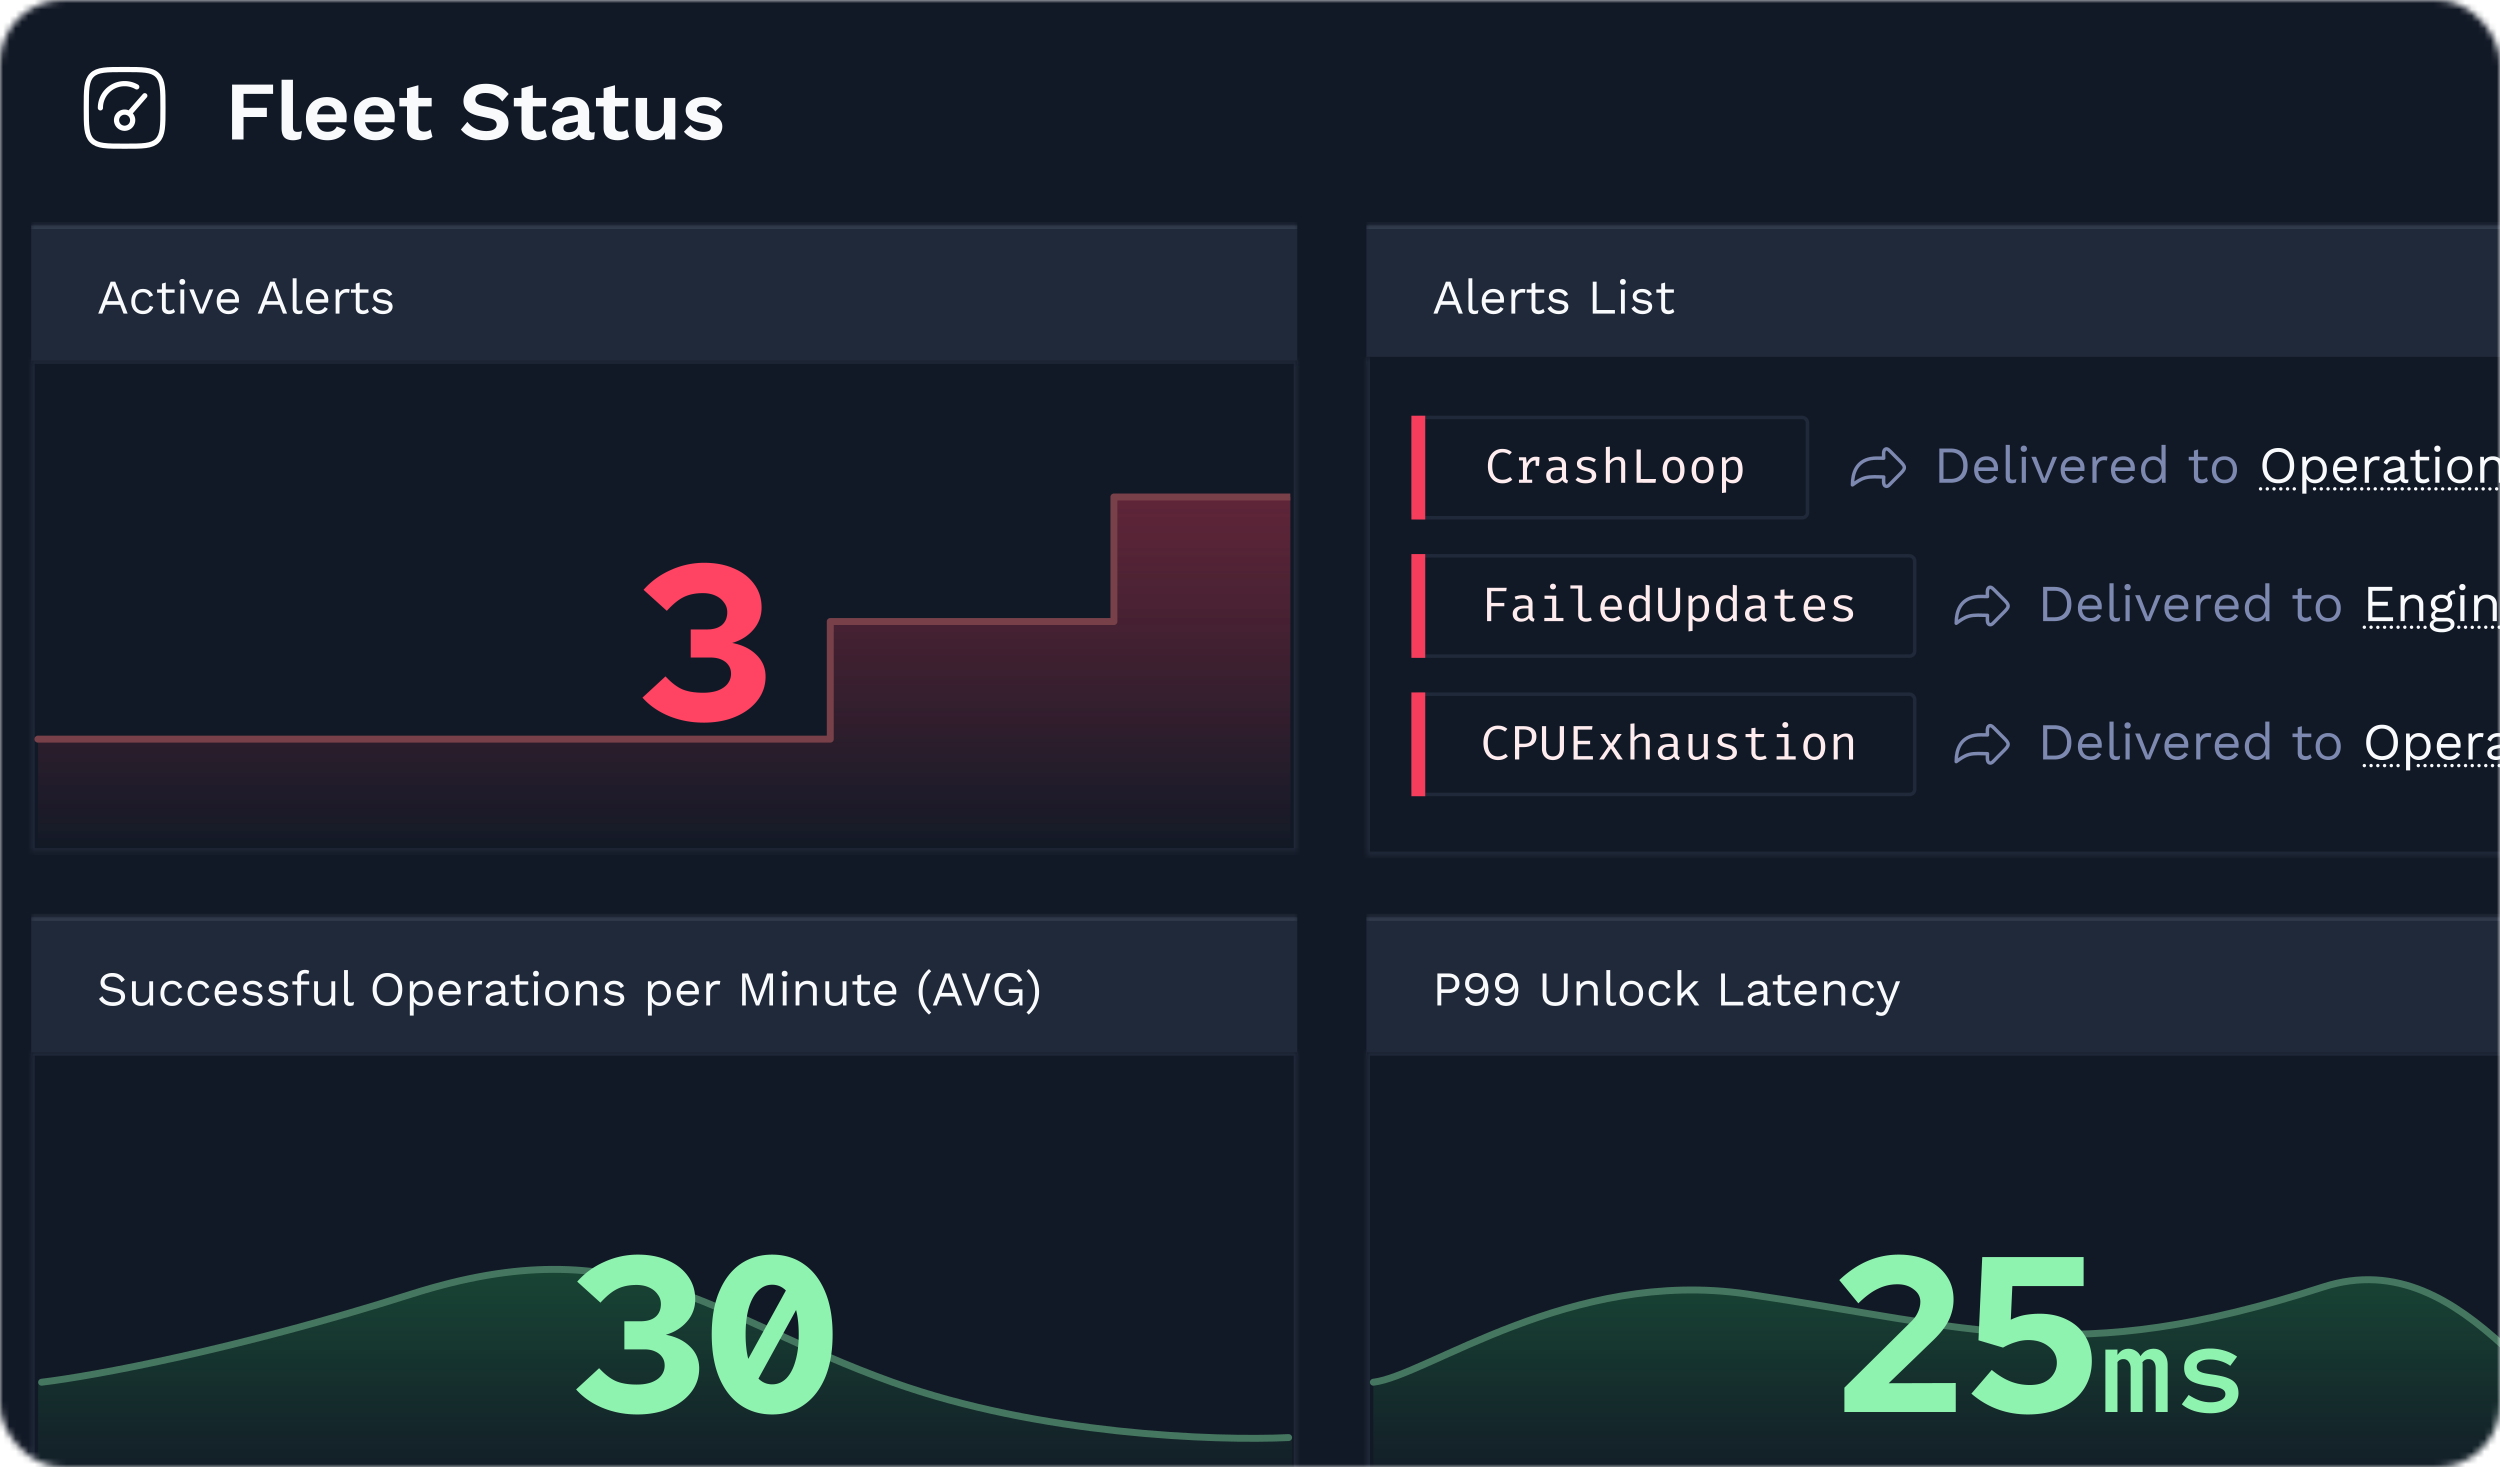 <svg xmlns="http://www.w3.org/2000/svg" width="397" height="233" fill="none"><mask id="a" width="397" height="233" x="0" y="0" maskUnits="userSpaceOnUse" style="mask-type:alpha"><rect width="397" height="233" fill="#fff" rx="10"/></mask><g mask="url(#a)"><path fill="#121926" d="M-28-40h791v562.489H-28z"/><mask id="b" fill="#fff"><path d="M4.959 145.665h201.045v21.973H4.959z"/></mask><path fill="#202939" d="M4.959 145.665h201.045v21.973H4.959z"/><path fill="#364152" d="M4.959 146.215h201.045v-1.099H4.959zm201.045 20.873H4.959v1.099h201.045z" mask="url(#b)"/><mask id="c" fill="#fff"><path d="M4.959 167.088h201.045v78.002H4.959z"/></mask><path fill="#121926" d="M4.959 167.088h201.045v78.002H4.959z"/><path fill="#202939" d="M4.959 167.088v-.549h-.55v.549zm201.045 0h.55v-.549h-.55zm0 78.002v.549h.55v-.549zm-201.045 0h-.55v.549h.55zm0-77.452h201.045v-1.099H4.959zm200.496-.55v78.002h1.099v-78.002zm.549 77.452H4.959v1.099h201.045zm-200.496.55v-78.002H4.409v78.002z" mask="url(#c)"/><path fill="#F8FAFC" d="M17.856 154.513q.669 0 1.153.277.485.269.808.799l-.515.4q-.285-.492-.646-.692-.354-.207-.862-.207-.407 0-.676.115a.84.84 0 0 0-.385.308.74.74 0 0 0-.123.422q0 .27.17.477.169.2.676.316l1.1.246q.73.16 1.015.492.292.322.292.807 0 .431-.246.769a1.55 1.55 0 0 1-.677.516 2.6 2.6 0 0 1-1.03.184q-.555 0-.977-.146a2.34 2.34 0 0 1-1.207-.977l.538-.438q.146.293.377.515.23.223.554.346.33.123.753.123.392 0 .677-.092a1 1 0 0 0 .446-.284.72.72 0 0 0 .154-.462.66.66 0 0 0-.162-.438q-.161-.2-.607-.3l-1.192-.269a2.5 2.5 0 0 1-.762-.292 1.2 1.2 0 0 1-.415-.447 1.3 1.3 0 0 1-.123-.561q0-.407.223-.746.231-.346.654-.554a2.3 2.3 0 0 1 1.015-.207m4.535 5.229q-.37 0-.7-.138a1.2 1.2 0 0 1-.53-.446q-.2-.315-.2-.815v-2.523h.615v2.361q0 .585.254.808.253.215.715.215.214 0 .423-.069.207-.078.37-.231.168-.162.26-.408.1-.246.1-.584v-2.092h.616v3.845h-.539l-.038-.584q-.2.346-.546.507a1.9 1.9 0 0 1-.8.154m4.947-3.999q.4 0 .7.123.306.123.53.354t.361.546l-.584.277a1.1 1.1 0 0 0-.377-.561q-.247-.2-.646-.2a1.2 1.2 0 0 0-.661.176q-.278.17-.423.5a1.9 1.9 0 0 0-.146.785q0 .453.146.784t.423.508q.277.168.661.169.3 0 .515-.092a.9.9 0 0 0 .362-.27 1 1 0 0 0 .2-.43l.569.2a1.8 1.8 0 0 1-.362.607q-.222.254-.546.392-.314.132-.723.131-.538 0-.96-.238a1.67 1.67 0 0 1-.662-.685q-.24-.453-.239-1.076 0-.624.239-1.069.239-.454.661-.692.424-.239.961-.239m4.303 0q.4 0 .7.123.307.123.53.354t.362.546l-.585.277a1.13 1.13 0 0 0-.377-.561q-.246-.2-.646-.2a1.2 1.2 0 0 0-.661.176q-.277.17-.423.5a1.9 1.9 0 0 0-.146.785q0 .453.146.784t.423.508q.277.168.661.169.3 0 .516-.092a.9.9 0 0 0 .361-.27 1 1 0 0 0 .2-.43l.57.2a1.8 1.8 0 0 1-.362.607q-.224.254-.546.392-.315.132-.723.131-.54 0-.962-.238a1.67 1.67 0 0 1-.66-.685q-.24-.453-.24-1.076 0-.624.24-1.069.238-.454.66-.692.423-.239.962-.239m4.318 3.999q-.546 0-.976-.238a1.67 1.67 0 0 1-.662-.685q-.238-.453-.238-1.076 0-.624.238-1.069.24-.454.654-.692.415-.239.946-.239.538 0 .915.231.384.23.584.631.2.392.2.884 0 .131-.007.238a2 2 0 0 1-.023.193h-3.107v-.546h2.838l-.316.061q0-.554-.307-.854-.3-.299-.792-.299-.378 0-.654.176-.27.17-.423.5a1.9 1.9 0 0 0-.146.785q0 .453.154.784t.43.508q.285.168.677.169.423 0 .684-.162.27-.16.431-.438l.485.285a1.6 1.6 0 0 1-.377.453 1.6 1.6 0 0 1-.53.3q-.3.1-.678.1m4.216 0q-.561 0-1.038-.238a1.7 1.7 0 0 1-.723-.677l.523-.377q.169.354.492.554.33.2.792.2.407 0 .638-.154a.49.49 0 0 0 .23-.415.45.45 0 0 0-.107-.292q-.1-.139-.392-.2l-.923-.193q-.561-.116-.807-.384a.97.97 0 0 1-.239-.669q0-.316.177-.577.185-.262.515-.415.339-.162.793-.162.57 0 .96.223.393.223.585.631l-.515.338a.9.9 0 0 0-.423-.492 1.24 1.24 0 0 0-.607-.161q-.278 0-.477.076a.7.7 0 0 0-.3.216.5.5 0 0 0 .015.615q.115.138.43.2l.962.2q.538.108.754.354a.88.88 0 0 1 .215.6q0 .36-.192.638a1.23 1.23 0 0 1-.538.415 2.1 2.1 0 0 1-.8.146m4.055 0q-.561 0-1.038-.238a1.7 1.7 0 0 1-.723-.677l.523-.377q.17.354.492.554.33.2.792.2.408 0 .639-.154a.49.49 0 0 0 .23-.415.45.45 0 0 0-.107-.292q-.1-.139-.392-.2l-.923-.193q-.562-.116-.808-.384a.97.97 0 0 1-.238-.669q0-.316.177-.577.184-.262.515-.415.338-.162.792-.162.57 0 .961.223.393.223.585.631l-.516.338a.9.9 0 0 0-.422-.492 1.24 1.24 0 0 0-.608-.161q-.277 0-.477.076a.7.7 0 0 0-.3.216.5.5 0 0 0 .015.615q.117.138.431.2l.962.2q.538.108.753.354a.88.88 0 0 1 .216.6q0 .36-.193.638a1.23 1.23 0 0 1-.538.415 2.1 2.1 0 0 1-.8.146m4.233-5.729q.2 0 .376.046.177.046.277.131l-.161.5a.6.6 0 0 0-.2-.085 1 1 0 0 0-.239-.031q-.33 0-.515.162-.184.153-.184.5v4.429H47.2v-4.491q0-.253.077-.469a1 1 0 0 1 .23-.369q.163-.154.4-.238.24-.085.554-.085m.638 1.807v.531H46.43v-.531zm2.211 3.922a1.8 1.8 0 0 1-.7-.138 1.2 1.2 0 0 1-.53-.446q-.2-.315-.2-.815v-2.523h.615v2.361q0 .585.254.808.254.215.715.215.216 0 .423-.069.208-.078.37-.231.169-.162.26-.408.1-.246.1-.584v-2.092h.616v3.845h-.538l-.039-.584q-.2.346-.546.507a1.9 1.9 0 0 1-.8.154m3.94-5.691v4.638q0 .291.107.407.108.108.346.108.153 0 .254-.023a3 3 0 0 0 .269-.085l-.1.539a1 1 0 0 1-.27.076 1.4 1.4 0 0 1-.3.031q-.468 0-.699-.254-.223-.254-.223-.776v-4.661zm6.277.462q.723 0 1.246.323.53.315.815.9.292.584.292 1.391 0 .808-.292 1.392-.285.585-.815.908-.523.315-1.246.315t-1.254-.315a2.2 2.2 0 0 1-.815-.908q-.284-.584-.284-1.392t.284-1.391q.292-.585.816-.9.53-.324 1.253-.323m0 .577q-.523 0-.908.246a1.54 1.54 0 0 0-.592.699q-.207.455-.207 1.092 0 .64.207 1.1.208.454.592.7.386.238.908.238.53 0 .907-.238a1.6 1.6 0 0 0 .593-.7q.207-.46.207-1.1 0-.637-.207-1.092a1.54 1.54 0 0 0-.593-.699q-.375-.246-.907-.246m3.554 6.19v-5.46h.538l.054.938-.084-.107q.099-.27.3-.469.2-.209.484-.323a1.6 1.6 0 0 1 .615-.116q.47 0 .862.239.4.239.638.684t.238 1.077q0 .623-.246 1.076a1.68 1.68 0 0 1-1.515.923q-.477 0-.838-.231a1.35 1.35 0 0 1-.508-.599l.077-.116v2.484zm1.823-2.076q.57 0 .884-.4.323-.4.323-1.061t-.315-1.062q-.308-.399-.87-.399-.367 0-.645.184a1.17 1.17 0 0 0-.43.508 1.8 1.8 0 0 0-.155.769q0 .438.147.769.153.33.422.515.278.177.639.177m4.606.538q-.546 0-.977-.238a1.67 1.67 0 0 1-.661-.685q-.24-.453-.239-1.076 0-.624.239-1.069.239-.454.654-.692.415-.239.945-.239.539 0 .916.231.383.23.584.631.2.392.2.884 0 .131-.008.238a2 2 0 0 1-.023.193h-3.107v-.546h2.838l-.315.061q0-.554-.308-.854-.3-.299-.792-.299-.377 0-.654.176-.27.17-.423.5a1.9 1.9 0 0 0-.146.785q0 .453.154.784t.43.508q.285.168.677.169.423 0 .685-.162.27-.16.43-.438l.485.285a1.6 1.6 0 0 1-.377.453 1.6 1.6 0 0 1-.53.3q-.3.1-.677.1m2.831-.077v-3.845h.5l.084.631q.161-.354.47-.531.315-.177.76-.177.102 0 .216.016.123.015.208.061l-.108.562a1 1 0 0 0-.184-.047 2 2 0 0 0-.285-.015 1 1 0 0 0-.484.138 1.1 1.1 0 0 0-.4.423q-.162.278-.162.708v2.076zm5.28-2.484q0-.43-.231-.661-.231-.238-.654-.238a1.24 1.24 0 0 0-.677.176q-.276.17-.407.554l-.5-.307q.154-.431.57-.693.415-.269 1.03-.269.415 0 .753.146.34.139.53.431.2.285.2.738v1.861q0 .277.293.277.145 0 .285-.038l-.031.484a.9.9 0 0 1-.4.077.9.9 0 0 1-.4-.084.63.63 0 0 1-.277-.254.9.9 0 0 1-.1-.439v-.077l.154.024q-.091.3-.315.492a1.6 1.6 0 0 1-.5.277 1.9 1.9 0 0 1-.546.084 1.7 1.7 0 0 1-.63-.115 1.07 1.07 0 0 1-.47-.346 1 1 0 0 1-.169-.585q0-.43.285-.707.291-.285.807-.385l1.523-.3v.508l-1.238.254q-.378.077-.562.215a.45.45 0 0 0-.184.385.49.49 0 0 0 .184.392q.192.146.538.146.224 0 .424-.054.206-.061.369-.177a.9.9 0 0 0 .253-.3.95.95 0 0 0 .093-.43zm2.867-2.453v3.876q0 .285.162.423a.62.62 0 0 0 .415.138.9.9 0 0 0 .385-.076 1.1 1.1 0 0 0 .292-.208l.215.515a1.3 1.3 0 0 1-.423.254 1.5 1.5 0 0 1-.554.092 1.5 1.5 0 0 1-.546-.1.93.93 0 0 1-.407-.33q-.147-.231-.154-.6v-3.815zm1.4 1.092v.531h-2.784v-.531zm1.222-.738a.47.47 0 0 1-.338-.123.47.47 0 0 1-.123-.339q0-.207.123-.33a.46.46 0 0 1 .338-.131q.209 0 .33.131.132.123.132.33a.46.46 0 0 1-.131.339.45.45 0 0 1-.33.123m.308.738v3.845h-.615v-3.845zm3.02-.077q.545 0 .96.239.423.238.662.692.238.445.238 1.069t-.238 1.076q-.24.447-.662.685a1.9 1.9 0 0 1-.96.238q-.54 0-.962-.238a1.67 1.67 0 0 1-.661-.685q-.24-.453-.239-1.076 0-.624.239-1.069.238-.454.66-.692.424-.239.962-.239m0 .531q-.393 0-.67.177a1.17 1.17 0 0 0-.43.507 1.9 1.9 0 0 0-.147.785q0 .453.146.784.154.331.431.508t.67.177q.391 0 .668-.177a1.1 1.1 0 0 0 .423-.508q.154-.33.154-.784 0-.461-.154-.785a1.1 1.1 0 0 0-.423-.507 1.2 1.2 0 0 0-.669-.177m3.018 3.391v-3.845h.539l.054.861-.1-.084a1.28 1.28 0 0 1 .807-.769q.277-.085.57-.085.414 0 .753.162.338.153.538.477.208.323.208.822v2.461h-.615v-2.245q0-.639-.277-.885a.94.94 0 0 0-.67-.253q-.276 0-.553.13a1.1 1.1 0 0 0-.462.423q-.176.293-.176.785v2.045zm6.146.077q-.561 0-1.038-.238a1.7 1.7 0 0 1-.723-.677l.523-.377q.17.354.492.554.33.2.792.2.408 0 .638-.154a.49.49 0 0 0 .231-.415.45.45 0 0 0-.108-.292q-.1-.139-.392-.2l-.922-.193q-.562-.116-.808-.384a.97.97 0 0 1-.238-.669q0-.316.177-.577.184-.262.515-.415.338-.162.792-.162.57 0 .961.223.392.223.585.631l-.516.338a.9.9 0 0 0-.423-.492 1.24 1.24 0 0 0-.607-.161q-.278 0-.477.076a.7.7 0 0 0-.3.216.5.5 0 0 0 .015.615q.115.138.431.2l.961.2q.539.108.754.354a.88.88 0 0 1 .215.6q0 .36-.192.638a1.23 1.23 0 0 1-.538.415 2.1 2.1 0 0 1-.8.146m5.292 1.538v-5.46h.539l.053.938-.084-.107q.099-.27.3-.469.2-.209.484-.323.285-.116.615-.116.47 0 .862.239.4.239.638.684t.238 1.077q0 .623-.246 1.076a1.68 1.68 0 0 1-1.515.923q-.477 0-.838-.231a1.35 1.35 0 0 1-.507-.599l.076-.116v2.484zm1.823-2.076q.569 0 .884-.4.323-.4.323-1.061t-.315-1.062q-.308-.399-.869-.399-.37 0-.646.184a1.17 1.17 0 0 0-.431.508 1.8 1.8 0 0 0-.154.769q0 .438.147.769.153.33.423.515.276.177.638.177m4.606.538q-.546 0-.977-.238a1.67 1.67 0 0 1-.661-.685q-.239-.453-.239-1.076 0-.624.239-1.069a1.67 1.67 0 0 1 .654-.692q.415-.239.945-.239.538 0 .916.231.384.23.584.631.2.392.2.884 0 .131-.008.238a2 2 0 0 1-.023.193h-3.107v-.546h2.838l-.315.061q0-.554-.308-.854-.3-.299-.792-.299-.377 0-.654.176-.269.17-.423.5a1.9 1.9 0 0 0-.146.785q0 .453.154.784t.431.508q.284.168.677.169.423 0 .684-.162.269-.16.431-.438l.484.285a1.6 1.6 0 0 1-.377.453 1.6 1.6 0 0 1-.53.3q-.3.1-.677.1m2.831-.077v-3.845h.5l.085.631q.161-.354.469-.531.315-.177.761-.177.1 0 .215.016.123.015.208.061l-.108.562a1 1 0 0 0-.184-.047 2 2 0 0 0-.285-.015 1 1 0 0 0-.484.138 1.1 1.1 0 0 0-.4.423q-.162.278-.162.708v2.076zm10.602-5.075v5.075h-.585v-3.191l.07-1.338h-.008l-1.669 4.529h-.523l-1.669-4.529h-.007l.069 1.338v3.191h-.585v-5.075h.946l1.115 3.084.385 1.268h.015l.392-1.261 1.108-3.091zm1.849.492a.47.47 0 0 1-.338-.123.47.47 0 0 1-.123-.339q0-.207.123-.33a.46.46 0 0 1 .338-.131q.208 0 .331.131a.43.43 0 0 1 .131.33.46.46 0 0 1-.131.339.45.45 0 0 1-.331.123m.308.738v3.845h-.615v-3.845zm1.428 3.845v-3.845h.538l.054.861-.1-.084a1.28 1.28 0 0 1 .807-.769q.277-.085.569-.085.415 0 .754.162a1.2 1.2 0 0 1 .538.477q.208.323.208.822v2.461h-.615v-2.245q0-.639-.277-.885a.94.94 0 0 0-.669-.253 1.3 1.3 0 0 0-.554.13 1.1 1.1 0 0 0-.461.423q-.177.293-.177.785v2.045zm6.153.077q-.37 0-.7-.138a1.2 1.2 0 0 1-.531-.446q-.2-.315-.2-.815v-2.523h.616v2.361q0 .585.253.808.254.215.716.215.215 0 .423-.069.207-.078.369-.231.17-.162.261-.408.1-.246.1-.584v-2.092h.615v3.845h-.538l-.038-.584q-.201.346-.546.507a1.9 1.9 0 0 1-.8.154m4.262-5.014v3.876q0 .285.161.423a.62.62 0 0 0 .415.138.9.9 0 0 0 .385-.076 1 1 0 0 0 .292-.208l.216.515a1.3 1.3 0 0 1-.423.254 1.5 1.5 0 0 1-.554.092q-.293 0-.546-.1a.93.93 0 0 1-.408-.33q-.145-.231-.154-.6v-3.815zm1.399 1.092v.531h-2.784v-.531zm2.522 3.922q-.546 0-.976-.238a1.67 1.67 0 0 1-.662-.685q-.238-.453-.238-1.076 0-.624.238-1.069a1.67 1.67 0 0 1 .654-.692q.415-.239.946-.239.539 0 .915.231.384.23.584.631.2.392.2.884 0 .131-.007.238a2 2 0 0 1-.023.193H139.2v-.546h2.838l-.316.061q0-.554-.307-.854-.3-.299-.793-.299-.377 0-.653.176-.27.17-.423.5a1.9 1.9 0 0 0-.146.785q0 .453.154.784t.43.508q.285.168.677.169.423 0 .684-.162.27-.16.431-.438l.485.285a1.6 1.6 0 0 1-.377.453 1.6 1.6 0 0 1-.531.3q-.3.1-.677.1m6.852-5.852.354.354a4.1 4.1 0 0 0-.808.976q-.3.508-.43 1.077a5.3 5.3 0 0 0-.131 1.207q0 .638.131 1.208.13.569.43 1.076t.808.977l-.354.354a4.75 4.75 0 0 1-1.23-1.615 4.8 4.8 0 0 1-.416-2q0-1.084.416-1.999a4.65 4.65 0 0 1 1.23-1.615m5.269 5.775h-.653l-.539-1.407h-2.299l-.538 1.407h-.646l1.976-5.075h.731zm-3.268-1.984h1.853l-.93-2.499zm7.779-3.091-1.922 5.075h-.7l-1.93-5.075h.661l1.292 3.506.323 1.008.323-1 1.292-3.514zm2.975 5.152q-.723 0-1.254-.315a2.2 2.2 0 0 1-.815-.908q-.284-.584-.284-1.392t.3-1.391q.307-.585.853-.9a2.4 2.4 0 0 1 1.254-.323q.753 0 1.223.284.476.285.769.877l-.562.308a1.3 1.3 0 0 0-.538-.662q-.361-.23-.892-.23-.516 0-.915.246a1.66 1.66 0 0 0-.623.699q-.223.455-.223 1.092 0 .64.192 1.1.2.454.584.7.393.238.954.238.315 0 .585-.076.276-.085.476-.247.208-.16.323-.407t.116-.577v-.177h-1.615v-.577h2.176v2.561h-.484l-.031-.946.131.023a1.54 1.54 0 0 1-.631.739q-.43.261-1.069.261m3.078 1.377-.354-.354q.508-.469.807-.977.3-.507.431-1.076.13-.57.131-1.208 0-.645-.131-1.207a3.8 3.8 0 0 0-.431-1.077 4.1 4.1 0 0 0-.807-.976l.354-.354a4.65 4.65 0 0 1 1.23 1.615q.415.915.415 1.999a4.8 4.8 0 0 1-.415 2 4.75 4.75 0 0 1-1.23 1.615"/><path fill="url(#d)" d="M65.382 205.49c-27.685 8.789-50.903 13-59.325 14.007v45.593H205.18v-36.804c-11.627.549-40.154-.439-63.445-8.789-29.113-10.437-41.747-24.993-76.353-14.007"/><path stroke="#457760" stroke-linecap="round" stroke-width="1.099" d="M6.606 219.497c8.423-1.007 31.09-5.218 58.776-14.007 34.606-10.986 47.24 3.57 76.353 14.007 23.291 8.35 51.269 9.338 62.896 8.789"/><g filter="url(#e)"><path fill="#8FF3B0" d="M94.597 218.024q-2.954 0-5.52-1.055-2.53-1.054-4.183-2.917l3.656-3.375q1.371 1.476 2.637 2.039 1.3.562 3.34.562 1.335 0 2.32-.351 1.02-.387 1.547-1.055a2.52 2.52 0 0 0 .562-1.617q0-.809-.422-1.371-.387-.563-1.125-.879-.702-.317-1.687-.317h-3.164v-4.464h2.601q1.512 0 2.356-.703.844-.739.844-2.039 0-.88-.528-1.547-.492-.703-1.37-1.09-.845-.387-1.97-.387-1.792 0-3.058.633-1.23.597-2.672 2.18l-3.691-3.34q1.758-2.004 4.289-3.129a12.8 12.8 0 0 1 5.343-1.16q2.707 0 4.746.914 2.04.879 3.2 2.496 1.16 1.582 1.16 3.691a5.23 5.23 0 0 1-1.301 3.516q-1.3 1.512-3.375 2.109 2.425.457 3.867 1.899 1.441 1.405 1.441 3.445 0 2.11-1.265 3.761-1.266 1.653-3.48 2.602-2.215.95-5.098.949m21.431 0q-2.883 0-5.062-1.512-2.145-1.511-3.34-4.324-1.195-2.847-1.195-6.855t1.195-6.82q1.195-2.849 3.34-4.359 2.18-1.512 5.062-1.512t5.027 1.512q2.18 1.51 3.375 4.359 1.196 2.812 1.196 6.82t-1.196 6.855q-1.196 2.813-3.375 4.324-2.144 1.512-5.027 1.512m-4.219-12.691q0 1.09.106 2.074.105.984.316 1.793l5.977-10.863q-.915-.914-2.18-.914-1.3 0-2.25.984-.95.95-1.476 2.742-.493 1.758-.493 4.184m4.219 7.91q1.3 0 2.25-.949.95-.984 1.441-2.742.528-1.794.528-4.219 0-1.125-.106-2.109a12 12 0 0 0-.316-1.793l-5.977 10.898q.915.914 2.18.914"/></g><mask id="f" fill="#fff"><path d="M4.959 35.804h201.045v21.972H4.959z"/></mask><path fill="#202939" d="M4.959 35.804h201.045v21.972H4.959z"/><path fill="#364152" d="M4.959 36.354h201.045v-1.1H4.959zm201.045 20.873H4.959v1.099h201.045z" mask="url(#f)"/><mask id="g" fill="#fff"><path d="M4.959 57.227h201.045v78.001H4.959z"/></mask><path fill="#121926" d="M4.959 57.227h201.045v78.001H4.959z"/><path fill="#202939" d="M4.959 57.227v-.55h-.55v.55zm201.045 0h.55v-.55h-.55zm0 78.001v.55h.55v-.55zm-201.045 0h-.55v.55h.55zm0-77.452h201.045v-1.098H4.959zm200.496-.549v78.001h1.099v-78zm.549 77.452H4.959v1.099h201.045zm-200.496.549v-78H4.409v78z" mask="url(#g)"/><path fill="#F8FAFC" d="M20.27 49.804h-.653l-.538-1.407h-2.3l-.538 1.407h-.646l1.976-5.075h.73zm-3.268-1.984h1.854l-.93-2.5zm5.71-1.938q.4 0 .7.123.306.123.53.354.223.231.361.546l-.584.277a1.13 1.13 0 0 0-.377-.562q-.246-.2-.646-.2-.384 0-.661.177-.277.17-.423.5a1.9 1.9 0 0 0-.146.785q0 .453.146.784.146.33.423.508.277.169.66.169.3 0 .516-.093a.9.9 0 0 0 .362-.269 1 1 0 0 0 .2-.43l.569.2a1.8 1.8 0 0 1-.362.607q-.223.254-.546.392-.315.13-.723.131-.538 0-.961-.238a1.67 1.67 0 0 1-.661-.685q-.24-.453-.239-1.076 0-.623.239-1.07.238-.453.661-.691.423-.24.961-.239m3.618-1.015v3.876q0 .284.162.423a.62.62 0 0 0 .415.138.9.9 0 0 0 .677-.284l.215.515a1.3 1.3 0 0 1-.423.254 1.5 1.5 0 0 1-.554.092q-.292 0-.546-.1a.9.9 0 0 1-.407-.33q-.147-.231-.154-.6v-3.815zm1.4 1.092v.53h-2.784v-.53zm1.222-.738a.47.47 0 0 1-.338-.123.47.47 0 0 1-.123-.339q0-.207.123-.33.13-.13.338-.131.208 0 .33.13.131.124.131.331a.46.46 0 0 1-.13.339.45.45 0 0 1-.33.123m.308.738v3.845h-.616V45.96zm3.973 0h.646l-1.6 3.845h-.615l-1.6-3.845h.7l1.215 3.222zm3.057 3.922q-.546 0-.977-.238a1.67 1.67 0 0 1-.661-.685q-.24-.453-.239-1.076 0-.623.239-1.07.238-.453.654-.691.415-.24.945-.239.539 0 .916.23.383.232.584.631.2.393.2.885 0 .13-.008.238a2 2 0 0 1-.023.193h-3.107v-.546h2.838l-.315.061q0-.555-.308-.854-.3-.3-.792-.3-.377 0-.654.177-.27.17-.423.5a1.9 1.9 0 0 0-.146.785q0 .453.154.784.154.33.43.508.285.169.677.169.423 0 .685-.162.27-.16.43-.438l.485.285a1.6 1.6 0 0 1-.377.453 1.6 1.6 0 0 1-.53.3q-.3.1-.677.1m9.304-.077h-.653l-.538-1.407h-2.3l-.538 1.407h-.646l1.976-5.075h.73zm-3.268-1.984h1.853l-.93-2.5zm4.77-3.63v4.638q0 .291.107.407.108.108.346.108.154 0 .254-.023.1-.024.269-.085l-.1.538a1 1 0 0 1-.27.077q-.145.03-.3.031-.468 0-.699-.254-.223-.254-.223-.776v-4.66zm3.373 5.691q-.546 0-.977-.238a1.67 1.67 0 0 1-.661-.685q-.24-.453-.239-1.076 0-.623.239-1.07.239-.453.653-.691.416-.24.946-.239.54 0 .915.23.386.232.585.631.2.393.2.885 0 .13-.008.238a2 2 0 0 1-.023.193h-3.107v-.546h2.838l-.315.061q0-.555-.308-.854-.3-.3-.792-.3-.377 0-.654.177-.27.17-.423.5a1.9 1.9 0 0 0-.146.785q0 .453.154.784.154.33.43.508.285.169.677.169.423 0 .685-.162.27-.16.43-.438l.485.285a1.6 1.6 0 0 1-.377.453 1.6 1.6 0 0 1-.53.3q-.3.1-.677.1m2.83-.077V45.96h.5l.085.63q.161-.353.47-.53.316-.177.76-.177.102 0 .216.016.123.015.208.061l-.108.561a1 1 0 0 0-.184-.046 2 2 0 0 0-.285-.015 1 1 0 0 0-.484.138 1.1 1.1 0 0 0-.4.423q-.162.277-.162.708v2.076zm3.815-4.937v3.876q0 .284.161.423a.62.62 0 0 0 .416.138.9.9 0 0 0 .676-.284l.216.515a1.3 1.3 0 0 1-.423.254 1.5 1.5 0 0 1-.554.092q-.293 0-.546-.1a.9.9 0 0 1-.408-.33q-.145-.231-.154-.6v-3.815zm1.4 1.092v.53h-2.785v-.53zm2.298 3.922q-.561 0-1.038-.238a1.7 1.7 0 0 1-.723-.677l.523-.377q.17.354.492.554.33.2.792.2.408 0 .639-.154a.49.49 0 0 0 .23-.415.45.45 0 0 0-.107-.293q-.1-.138-.392-.2l-.923-.192q-.562-.115-.808-.384a.97.97 0 0 1-.238-.67q0-.315.177-.576.185-.261.515-.415a1.8 1.8 0 0 1 .792-.162q.57 0 .961.223.393.224.585.63l-.515.34a.9.9 0 0 0-.423-.493 1.24 1.24 0 0 0-.608-.162q-.276 0-.477.077a.7.7 0 0 0-.3.216.5.5 0 0 0 .015.615q.117.138.431.2l.962.2q.538.108.753.354a.88.88 0 0 1 .216.6q0 .36-.193.638a1.23 1.23 0 0 1-.538.415q-.345.146-.8.146"/><path stroke="#fff" stroke-linecap="round" stroke-width=".824" d="m20.75 17.769 2.244-2.564M21.07 19.05a1.282 1.282 0 1 1-2.563 0 1.282 1.282 0 0 1 2.563 0Zm-5.126-1.922a3.845 3.845 0 0 1 5.768-3.33"/><path stroke="#fff" stroke-width=".824" d="M13.702 17.128c0-2.87 0-4.305.891-5.197.892-.891 2.327-.891 5.197-.891s4.305 0 5.196.891c.892.892.892 2.327.892 5.197s0 4.305-.892 5.196c-.891.892-2.326.892-5.196.892s-4.305 0-5.197-.892c-.891-.891-.891-2.326-.891-5.196Z"/><path fill="#F8FAFC" d="M43.366 14.904h-4.693v2.215h3.704v1.463h-3.704v3.56h-1.82V13.44h6.513zm3.155-2.241v7.448q0 .462.158.646.158.185.527.185.225 0 .37-.026.145-.04.369-.106l-.159 1.187a1.8 1.8 0 0 1-.566.197q-.33.08-.66.08-.961 0-1.41-.462-.435-.474-.435-1.503v-7.646zm5.489 9.61q-1.042 0-1.82-.408a2.9 2.9 0 0 1-1.186-1.173q-.422-.765-.422-1.846T49.004 17a2.9 2.9 0 0 1 1.173-1.173q.765-.41 1.74-.409 1.002 0 1.701.409.699.395 1.068 1.094.369.686.369 1.569 0 .264-.013.5a5 5 0 0 1-.04.423h-5.26V18.16h4.47l-.87.317q0-.83-.383-1.28-.37-.447-1.055-.447-.501 0-.87.237-.355.238-.54.712-.185.461-.185 1.173 0 .7.198 1.16.21.449.58.673.382.224.91.224.58 0 .935-.224t.554-.62l1.437.554q-.21.514-.646.883-.422.369-1.015.567a4.1 4.1 0 0 1-1.252.184m7.634 0q-1.04 0-1.82-.408a2.9 2.9 0 0 1-1.186-1.173q-.422-.765-.422-1.846T56.638 17a2.9 2.9 0 0 1 1.174-1.173q.765-.41 1.74-.409 1.002 0 1.7.409.699.395 1.068 1.094.37.686.37 1.569 0 .264-.014.5a5 5 0 0 1-.04.423h-5.26V18.16h4.47l-.87.317q0-.83-.383-1.28-.369-.447-1.054-.447-.501 0-.87.237-.357.238-.541.712-.185.461-.185 1.173 0 .7.198 1.16.21.449.58.673.382.224.91.224.58 0 .936-.224t.554-.62l1.437.554a2.3 2.3 0 0 1-.646.883q-.423.369-1.015.567a4.1 4.1 0 0 1-1.253.184m6.794-8.74v6.46q0 .475.237.699.25.21.672.21.33 0 .58-.092.25-.105.449-.277l.29 1.2q-.317.25-.791.395a3.4 3.4 0 0 1-1.002.145q-.659 0-1.174-.197a1.66 1.66 0 0 1-.79-.633q-.278-.435-.278-1.16v-6.25zm2.109 2.017v1.345h-5.128V15.55zm8.613-2.241q1.187 0 2.083.409a4.1 4.1 0 0 1 1.53 1.212l-1.016 1.174q-.54-.686-1.186-1.002-.633-.33-1.477-.33-.553 0-.922.145-.356.145-.528.383a.93.93 0 0 0-.158.527q0 .356.277.606.275.238.95.396l1.62.369q1.293.29 1.846.87.567.567.567 1.476 0 .858-.448 1.477-.448.606-1.252.936-.805.316-1.846.316-.91 0-1.674-.21a5.2 5.2 0 0 1-1.345-.607 4 4 0 0 1-.989-.883l1.028-1.226q.304.421.752.751t1.015.528q.58.184 1.213.184.54 0 .91-.118.381-.132.566-.357a.86.86 0 0 0 .198-.566.8.8 0 0 0-.237-.58q-.224-.25-.844-.383l-1.767-.395a5.8 5.8 0 0 1-1.318-.475 2.26 2.26 0 0 1-.83-.764q-.277-.475-.277-1.121 0-.778.422-1.397.42-.62 1.213-.976.804-.37 1.924-.37m7.456.224v6.46q0 .475.237.699.252.21.673.21.33 0 .58-.092.25-.105.448-.277l.29 1.2a2.4 2.4 0 0 1-.79.395 3.4 3.4 0 0 1-1.003.145q-.66 0-1.173-.197a1.66 1.66 0 0 1-.791-.633q-.277-.435-.277-1.16v-6.25zm2.11 2.017v1.345h-5.129V15.55zm5.043 2.386q0-.567-.33-.883-.316-.317-.843-.317-.488 0-.857.251-.369.25-.54.83l-1.543-.474a2.4 2.4 0 0 1 .975-1.398q.765-.527 2.044-.527.87 0 1.516.277.646.264 1.002.804.369.54.369 1.358v2.676q0 .501.475.501.224 0 .421-.066l-.105 1.12q-.342.172-.857.172-.46 0-.83-.158a1.3 1.3 0 0 1-.58-.474q-.212-.33-.212-.818v-.053l.317-.052q-.08.501-.435.857a2.4 2.4 0 0 1-.87.527 3 3 0 0 1-1.042.184q-.672 0-1.16-.197a1.67 1.67 0 0 1-.751-.607q-.264-.395-.264-.975 0-.738.475-1.2.475-.474 1.357-.646l2.479-.5-.013 1.12-1.582.316q-.449.093-.686.25-.225.146-.224.488 0 .33.238.501.25.172.593.172.277 0 .54-.066.264-.066.475-.211a1 1 0 0 0 .33-.396q.118-.25.118-.606zm5.889-4.403v6.46q0 .475.237.699.25.21.673.21.33 0 .58-.092.25-.105.448-.277l.29 1.2q-.317.25-.791.395a3.4 3.4 0 0 1-1.002.145q-.66 0-1.173-.197a1.66 1.66 0 0 1-.791-.633q-.277-.435-.277-1.16v-6.25zm2.11 2.017v1.345h-5.13V15.55zm3.515 6.723q-.659 0-1.186-.237a1.9 1.9 0 0 1-.844-.751q-.303-.527-.303-1.358V15.55h1.806v3.942q0 .765.316 1.068.316.29.91.29.277 0 .54-.093.264-.105.462-.316.21-.21.329-.54.119-.343.119-.805V15.55h1.806v6.592h-1.608l-.066-1.147q-.33.66-.91.975-.567.303-1.371.303m8.492 0a4.6 4.6 0 0 1-1.832-.355 3.4 3.4 0 0 1-1.332-1.002l1.042-1.055q.316.474.844.778.527.303 1.252.303.514 0 .817-.145.317-.158.317-.488 0-.211-.145-.356-.145-.158-.58-.25l-1.161-.238q-1.146-.237-1.634-.712-.475-.487-.475-1.252 0-.54.317-1.015.328-.474.975-.765.647-.303 1.608-.303.99 0 1.714.317.738.303 1.16.91l-1.081 1.054a1.9 1.9 0 0 0-.764-.699 2 2 0 0 0-.976-.25 2.2 2.2 0 0 0-.633.079.86.86 0 0 0-.395.224.46.46 0 0 0-.132.343q0 .21.185.369.184.145.672.25l1.345.277q.975.198 1.397.672.422.462.422 1.121 0 .633-.343 1.134-.329.487-.989.778-.645.276-1.595.276"/><g filter="url(#h)"><path fill="#FF4362" d="M105.137 108.163q-2.953 0-5.52-1.055-2.531-1.054-4.183-2.917l3.656-3.375q1.371 1.476 2.637 2.039 1.3.562 3.339.562 1.336 0 2.321-.351 1.019-.387 1.547-1.055a2.52 2.52 0 0 0 .562-1.617q0-.81-.422-1.371-.387-.562-1.125-.88-.703-.315-1.687-.316h-3.164v-4.464h2.601q1.512 0 2.356-.704.843-.738.843-2.038 0-.88-.527-1.547-.492-.704-1.371-1.09-.844-.387-1.969-.387-1.793 0-3.058.633-1.231.597-2.672 2.18l-3.691-3.34q1.757-2.005 4.288-3.13a12.8 12.8 0 0 1 5.344-1.16q2.707 0 4.746.915 2.04.879 3.199 2.496 1.16 1.582 1.16 3.691 0 2.004-1.3 3.516-1.3 1.511-3.375 2.11 2.426.456 3.867 1.898 1.441 1.405 1.441 3.445 0 2.11-1.265 3.761-1.266 1.653-3.481 2.602-2.214.95-5.097.949"/></g><mask id="i" fill="#fff"><path d="M216.99 145.665h201.046v21.973H216.99z"/></mask><path fill="#202939" d="M216.99 145.665h201.046v21.973H216.99z"/><path fill="#364152" d="M216.99 146.215h201.046v-1.099H216.99zm201.046 20.873H216.99v1.099h201.046z" mask="url(#i)"/><mask id="j" fill="#fff"><path d="M216.99 167.088h201.046v78.002H216.99z"/></mask><path fill="#121926" d="M216.99 167.088h201.046v78.002H216.99z"/><path fill="#202939" d="M216.99 167.088v-.549h-.549v.549zm201.046 0h.549v-.549h-.549zm0 78.002v.549h.549v-.549zm-201.046 0h-.549v.549h.549zm0-77.452h201.046v-1.099H216.99zm200.497-.55v78.002h1.098v-78.002zm.549 77.452H216.99v1.099h201.046zm-200.496.55v-78.002h-1.099v78.002z" mask="url(#j)"/><path fill="#F8FAFC" d="M230.05 154.59q.514 0 .892.192.384.185.6.531t.215.822q0 .478-.215.823-.216.346-.6.539a2 2 0 0 1-.892.184h-1.177v1.984h-.615v-5.075zm-.093 2.514q.6 0 .877-.246.277-.253.277-.723 0-.476-.277-.722-.277-.247-.877-.247h-1.084v1.938zm4.448-2.591q.638 0 1.077.338.438.331.661.923.223.585.223 1.353 0 .854-.223 1.439-.223.576-.661.876-.431.3-1.069.3-.631 0-1.085-.292a1.74 1.74 0 0 1-.676-.854l.607-.323q.123.4.4.646.285.246.777.246.4 0 .661-.153.27-.162.423-.454.154-.3.215-.715.07-.416.07-.923v-.069h-.031a1.16 1.16 0 0 1-.323.561 1.4 1.4 0 0 1-.523.3 1.9 1.9 0 0 1-.569.092q-.5 0-.884-.192a1.5 1.5 0 0 1-.6-.554 1.6 1.6 0 0 1-.216-.838q0-.523.208-.9.207-.384.6-.592.392-.215.938-.215m.008.592q-.538 0-.823.3-.285.292-.285.823 0 .453.3.723.3.261.808.261a1.2 1.2 0 0 0 .576-.131q.254-.138.393-.369a1.07 1.07 0 0 0 .138-.546 1.1 1.1 0 0 0-.138-.561.94.94 0 0 0-.393-.369 1.2 1.2 0 0 0-.576-.131m4.738-.592q.639 0 1.077.338.439.331.661.923.223.585.223 1.353 0 .854-.223 1.439-.222.576-.661.876-.43.3-1.069.3-.63 0-1.084-.292a1.75 1.75 0 0 1-.677-.854l.608-.323q.123.4.399.646.285.246.777.246.4 0 .662-.153.269-.162.422-.454.155-.3.216-.715.069-.416.069-.923v-.069h-.031q-.092.345-.323.561a1.4 1.4 0 0 1-.523.3 1.9 1.9 0 0 1-.569.092q-.5 0-.884-.192a1.5 1.5 0 0 1-.6-.554 1.6 1.6 0 0 1-.215-.838q0-.523.207-.9.209-.384.6-.592.393-.215.938-.215m.008.592q-.538 0-.823.3-.284.292-.284.823 0 .453.3.723.3.261.807.261.331 0 .577-.131.254-.138.392-.369a1.07 1.07 0 0 0 .138-.546 1.1 1.1 0 0 0-.138-.561.94.94 0 0 0-.392-.369 1.2 1.2 0 0 0-.577-.131m9.79-.515v3.183q0 .978-.515 1.477-.516.492-1.477.492-.954 0-1.476-.492-.516-.5-.516-1.477v-3.183h.616v3.03q0 .791.33 1.169.339.376 1.046.376t1.038-.376q.339-.377.339-1.169v-3.03zm1.408 5.075v-3.845h.538l.054.861-.1-.084a1.29 1.29 0 0 1 .808-.769q.276-.085.569-.085.415 0 .754.162.338.153.538.477.207.323.207.822v2.461h-.615v-2.245q0-.639-.277-.885a.94.94 0 0 0-.669-.253q-.276 0-.553.13a1.1 1.1 0 0 0-.462.423q-.177.293-.177.785v2.045zm5.346-5.614v4.638q0 .291.108.407.107.108.346.108.153 0 .253-.023.1-.024.27-.085l-.1.539a1 1 0 0 1-.27.076 1.4 1.4 0 0 1-.299.031q-.47 0-.7-.254-.223-.254-.223-.776v-4.661zm3.358 1.692q.546 0 .961.239.423.238.662.692.238.445.238 1.069t-.238 1.076a1.67 1.67 0 0 1-.662.685 1.9 1.9 0 0 1-.961.238q-.538 0-.961-.238a1.67 1.67 0 0 1-.662-.685q-.238-.453-.238-1.076 0-.624.238-1.069.239-.454.662-.692.423-.239.961-.239m0 .531q-.392 0-.669.177a1.17 1.17 0 0 0-.431.507 1.9 1.9 0 0 0-.146.785q0 .453.146.784.154.331.431.508.278.177.669.177.392 0 .669-.177.278-.177.423-.508.154-.33.154-.784a1.8 1.8 0 0 0-.154-.785 1.1 1.1 0 0 0-.423-.507 1.2 1.2 0 0 0-.669-.177m4.611-.531q.4 0 .7.123.307.123.531.354.223.231.361.546l-.584.277a1.13 1.13 0 0 0-.377-.561q-.246-.2-.646-.2-.385 0-.662.176-.276.17-.423.5a1.9 1.9 0 0 0-.146.785q0 .453.146.784.147.331.423.508.277.168.662.169.3 0 .515-.092a.9.9 0 0 0 .361-.27.96.96 0 0 0 .2-.43l.57.2a1.9 1.9 0 0 1-.362.607 1.5 1.5 0 0 1-.546.392q-.315.132-.723.131-.538 0-.961-.238a1.66 1.66 0 0 1-.661-.685q-.239-.453-.239-1.076 0-.624.239-1.069a1.65 1.65 0 0 1 .661-.692q.423-.239.961-.239m6.088.077-1.662 1.661-.146.146-1.261 1.262v-.769l2.292-2.3zm-2.761-1.769v5.614h-.615v-5.614zm1.153 3.115 1.7 2.499h-.746l-1.469-2.153zm5.774 1.923h2.907v.576h-3.522v-5.075h.615zm6.111-1.908q0-.43-.231-.661-.231-.238-.654-.238-.4 0-.676.176-.278.17-.408.554l-.5-.307q.155-.431.569-.693.416-.269 1.031-.269.415 0 .754.146.338.139.53.431.2.285.2.738v1.861q0 .277.292.277.147 0 .285-.038l-.031.484a.9.9 0 0 1-.4.077.9.9 0 0 1-.4-.084.64.64 0 0 1-.277-.254.9.9 0 0 1-.1-.439v-.077l.154.024q-.091.3-.315.492a1.6 1.6 0 0 1-.5.277 1.9 1.9 0 0 1-.546.084q-.338 0-.63-.115a1.1 1.1 0 0 1-.47-.346 1 1 0 0 1-.169-.585q0-.43.285-.707.292-.285.807-.385l1.523-.3v.508l-1.238.254q-.377.077-.562.215a.45.45 0 0 0-.184.385.49.49 0 0 0 .184.392q.193.146.539.146.222 0 .423-.054.207-.061.369-.177a.9.9 0 0 0 .254-.3.96.96 0 0 0 .092-.43zm2.867-2.453v3.876q0 .285.162.423a.62.62 0 0 0 .415.138.9.9 0 0 0 .385-.076q.161-.078.292-.208l.215.515a1.3 1.3 0 0 1-.423.254 1.5 1.5 0 0 1-.553.092q-.292 0-.546-.1a.9.9 0 0 1-.408-.33q-.146-.231-.154-.6v-3.815zm1.4 1.092v.531h-2.784v-.531zm2.522 3.922q-.546 0-.977-.238a1.67 1.67 0 0 1-.661-.685q-.238-.453-.238-1.076 0-.624.238-1.069a1.67 1.67 0 0 1 .654-.692q.414-.239.946-.239.537 0 .915.231.384.23.584.631.2.392.2.884a3 3 0 0 1-.031.431h-3.107v-.546h2.838l-.315.061q0-.554-.308-.854-.3-.299-.792-.299-.376 0-.654.176-.269.17-.422.5a1.9 1.9 0 0 0-.147.785q0 .453.154.784t.431.508q.284.168.677.169.423 0 .684-.162.269-.16.431-.438l.484.285a1.6 1.6 0 0 1-.377.453 1.6 1.6 0 0 1-.53.3q-.3.1-.677.1m2.831-.077v-3.845h.538l.054.861-.1-.084a1.29 1.29 0 0 1 .808-.769q.276-.085.569-.085.415 0 .754.162.338.153.538.477.207.323.207.822v2.461h-.615v-2.245q0-.639-.277-.885a.94.94 0 0 0-.669-.253q-.277 0-.553.13a1.1 1.1 0 0 0-.462.423q-.177.293-.177.785v2.045zm6.353-3.922q.4 0 .7.123.307.123.531.354.223.231.361.546l-.584.277a1.13 1.13 0 0 0-.377-.561q-.246-.2-.646-.2-.385 0-.661.176-.278.17-.423.5a1.9 1.9 0 0 0-.146.785q0 .453.146.784.145.331.423.508.276.168.661.169.3 0 .515-.092a.9.9 0 0 0 .362-.27 1 1 0 0 0 .2-.43l.569.2a1.8 1.8 0 0 1-.362.607q-.222.254-.546.392-.315.132-.723.131-.538 0-.961-.238a1.67 1.67 0 0 1-.661-.685q-.239-.453-.239-1.076 0-.624.239-1.069.238-.454.661-.692.423-.239.961-.239m5.73.077-1.807 4.491a2.2 2.2 0 0 1-.323.592.97.97 0 0 1-.385.316q-.207.1-.484.1-.262 0-.485-.077a1.3 1.3 0 0 1-.384-.192l.169-.539q.153.138.323.2a1 1 0 0 0 .346.069.65.65 0 0 0 .377-.123q.177-.123.323-.5l.2-.499-.385-.916-1.223-2.922h.7l.961 2.507.239.685.277-.762.899-2.43z"/><path fill="url(#k)" d="M277.414 205.49c-28.015-4.12-50.902 13-59.325 14.007v45.593h199.123v-36.804c-11.627.549-24.802-31.524-48.339-23.895-39.824 12.909-55.537 6.382-91.459 1.099"/><path stroke="#457760" stroke-linecap="round" stroke-width="1.099" d="M218.089 219.497c8.423-1.007 31.31-18.127 59.325-14.007 35.922 5.283 51.635 11.81 91.459-1.099 23.537-7.629 36.712 24.444 48.339 23.895"/><g filter="url(#l)"><path fill="#8FF3B0" d="M286.299 217.637v-3.867l10.406-10.3q.598-.563.949-1.09.352-.562.527-1.125t.176-1.125q0-1.195-1.054-1.969-1.02-.808-2.567-.808a6.96 6.96 0 0 0-3.093.703q-1.442.668-3.129 2.32l-3.024-3.691q2.11-2.004 4.465-3.024a12.5 12.5 0 0 1 4.957-1.019q2.637 0 4.57.914 1.969.879 3.059 2.496 1.09 1.583 1.09 3.726a7.3 7.3 0 0 1-.352 2.25 7.4 7.4 0 0 1-1.019 2.075q-.704 1.019-1.829 2.109l-7.101 6.855 10.652-.035v4.605zm29.165.387q-5.167 0-9-3.304l3.235-3.762q1.546 1.266 2.988 1.828t3.059.562q1.3 0 2.249-.421.95-.458 1.477-1.266.563-.808.563-1.863 0-1.547-1.301-2.567-1.266-1.019-3.235-1.019-.984 0-1.968.316a9.4 9.4 0 0 0-2.039.879l-3.903-1.16.598-13.218h16.101v4.605h-11.32l-.246 5.344q1.266-.599 2.391-.774t2.179-.176q2.496 0 4.36.95 1.863.914 2.882 2.601 1.056 1.688 1.055 3.938 0 2.53-1.266 4.464-1.265 1.899-3.55 2.988-2.285 1.055-5.309 1.055m12.28-.387v-9.907h1.918v.851q.356-.515.771-.752.435-.237.969-.237.633 0 1.128.316.513.297.791.87.394-.612.909-.89a2.4 2.4 0 0 1 1.187-.296q.969 0 1.582.712.633.711.633 1.859v7.474h-1.899v-6.881q0-.712-.297-1.108-.296-.415-.85-.415-.277 0-.514.119-.237.118-.455.415.04.118.04.237v7.633h-1.899v-6.881q0-.712-.316-1.108-.297-.415-.85-.415-.238 0-.475.099t-.455.376v7.929zm16.702.198q-1.385 0-2.571-.356-1.166-.375-1.997-1.068l1.088-1.483q1.027.653 1.839.91.81.257 1.621.257 1.088 0 1.721-.356.652-.356.652-.929a.83.83 0 0 0-.356-.712q-.356-.258-.929-.376a20 20 0 0 0-1.285-.218q-.693-.098-1.404-.257a6.4 6.4 0 0 1-1.286-.435 2.5 2.5 0 0 1-.929-.81q-.356-.534-.356-1.385 0-.948.514-1.621.514-.693 1.444-1.068.948-.376 2.155-.376 1.147 0 2.215.317 1.087.296 2.076.969l-1.087 1.463a5.1 5.1 0 0 0-1.622-.771 5.8 5.8 0 0 0-1.641-.238q-.95 0-1.503.317-.554.297-.554.83 0 .456.356.692.356.238.949.356.594.12 1.305.218.712.1 1.404.257.712.158 1.306.455.593.297.949.83.356.534.356 1.404a2.57 2.57 0 0 1-.593 1.662q-.574.711-1.582 1.127-1.009.395-2.255.395"/></g><path fill="url(#m)" fill-opacity=".25" d="M131.848 117.376H6.057v17.578h198.848v-56.03h-28.014V98.7h-45.043z"/><path fill="url(#n)" fill-opacity=".25" d="M131.848 117.376H6.057v17.578h198.848v-56.03h-28.014V98.7h-45.043z"/><path fill="#78414A" d="M6.057 116.827a.55.55 0 1 0 0 1.098zm125.791.549v.549a.55.55 0 0 0 .549-.549zm0-18.676v-.55a.55.55 0 0 0-.55.55zm45.043 0v.549a.55.55 0 0 0 .549-.55zm0-19.775v-.55a.55.55 0 0 0-.55.55zm-170.834 39h125.791v-1.098H6.057zm126.34-.549V98.7h-1.099v18.676zm-.549-18.127h45.043V98.15h-45.043zm45.592-.55V78.926h-1.099V98.7zm-.549-19.225h28.014v-1.099h-28.014z"/><mask id="o" fill="#fff"><path d="M216.99 35.804h413.078v21.972H216.99z"/></mask><path fill="#202939" d="M216.99 35.804h413.078v21.972H216.99z"/><path fill="#364152" d="M216.99 36.354h413.078v-1.1H216.99zm413.078 20.873H216.99v1.099h413.078z" mask="url(#o)"/><mask id="p" fill="#fff"><path d="M216.99 56.678h413.078v79.1H216.99z"/></mask><path fill="#121926" d="M216.99 56.678h413.078v79.1H216.99z"/><path fill="#202939" d="M630.068 135.778v.549h.549v-.549zm-413.078 0h-.549v.549h.549zm412.529-79.1v79.1h1.098v-79.1zm.549 78.55H216.99v1.099h413.078zm-412.528.55v-79.1h-1.099v79.1z" mask="url(#p)"/><rect width="62.621" height="15.93" x="224.406" y="66.291" stroke="#202939" stroke-width=".549" rx=".824"/><path fill="#F63D5C" d="M224.131 66.016h2.197v16.479h-2.197z"/><path fill="#FFECEF" d="M238.543 71.285q.52 0 .869.13.35.131.666.385l-.373.434a1.5 1.5 0 0 0-.531-.3 1.8 1.8 0 0 0-.581-.092q-.434 0-.803.208-.37.203-.596.68-.223.474-.223 1.285 0 .788.211 1.265.215.477.581.688.365.212.815.212.446 0 .73-.135.289-.134.5-.308l.346.439a2.2 2.2 0 0 1-.63.407q-.388.17-.954.17-.642 0-1.165-.316a2.2 2.2 0 0 1-.823-.923q-.303-.61-.303-1.5 0-.891.307-1.499.312-.607.827-.919a2.16 2.16 0 0 1 1.13-.311m2.67 5.379v-.496h.63V73.11h-.63v-.496h1.122l.12.957q.234-.5.569-.772.335-.273.884-.273.17 0 .3.026.135.024.273.062l-.188.577a2 2 0 0 0-.231-.05 1.3 1.3 0 0 0-.238-.02q-.466 0-.8.331-.334.33-.535 1v1.715h.823v.496zm2.645-2.68v-.88l.065-.489h.558l-.092 1.369zm4.827 1.796q0 .242.08.353.082.112.25.166l-.157.453a1.1 1.1 0 0 1-.458-.165.75.75 0 0 1-.284-.404q-.22.281-.546.427a1.8 1.8 0 0 1-.723.142q-.608 0-.958-.342t-.35-.907q0-.627.489-.962.488-.334 1.411-.334h.596v-.338q0-.44-.258-.62-.254-.184-.707-.184-.2 0-.469.05-.27.046-.585.157l-.169-.488q.373-.138.7-.196a3.6 3.6 0 0 1 .623-.058q.758 0 1.134.354.381.35.381.954zm-1.673.48q.3 0 .573-.15.273-.153.45-.423v-1.042h-.585q-.669 0-.946.231a.77.77 0 0 0-.273.619q0 .376.193.573.196.192.588.192m4.761-.042q.465 0 .735-.173.273-.176.273-.47a.7.7 0 0 0-.07-.318q-.064-.134-.273-.243a3 3 0 0 0-.638-.215 5 5 0 0 1-.731-.238 1.25 1.25 0 0 1-.48-.358q-.17-.22-.169-.569 0-.342.192-.588.196-.25.542-.381.346-.135.804-.135.487 0 .849.131.365.127.62.316l-.285.438a2.3 2.3 0 0 0-.508-.258 1.9 1.9 0 0 0-.669-.104q-.477 0-.676.15a.45.45 0 0 0-.2.381q0 .177.096.296a.9.9 0 0 0 .334.212q.235.092.646.203.396.105.689.25.296.147.461.385t.165.615q0 .43-.246.7a1.44 1.44 0 0 1-.638.388q-.388.12-.823.12-.55 0-.938-.158a2.4 2.4 0 0 1-.646-.389l.369-.426q.238.195.546.319.312.12.669.119m3.881-5.295v2.246q.238-.32.584-.477.35-.162.708-.162.591 0 .865.316.273.315.273.876v2.942h-.646v-2.926q0-.365-.169-.53-.17-.17-.531-.17-.231 0-.438.104a1.7 1.7 0 0 0-.646.573v2.949h-.646v-5.672zm4.234 5.74V71.37h.669v4.699h2.415l-.077.596zm5.884-4.133q.573 0 .957.262.389.258.581.73.196.474.196 1.116 0 .619-.2 1.095a1.7 1.7 0 0 1-.588.75q-.385.27-.954.27-.568 0-.957-.262a1.6 1.6 0 0 1-.589-.734 2.9 2.9 0 0 1-.196-1.112q0-.627.2-1.103.2-.478.589-.742.392-.27.961-.27m0 .527q-.523 0-.792.389-.265.384-.265 1.2 0 .798.261 1.187.266.39.788.389.523 0 .785-.389.265-.387.265-1.195t-.262-1.192q-.261-.39-.78-.389m4.611-.527q.573 0 .958.262.388.258.58.73.196.474.196 1.116a2.8 2.8 0 0 1-.2 1.095 1.7 1.7 0 0 1-.588.75q-.384.27-.954.27-.568 0-.957-.262a1.6 1.6 0 0 1-.588-.734 2.9 2.9 0 0 1-.196-1.112q0-.627.2-1.103.2-.478.588-.742.392-.27.961-.27m0 .527q-.523 0-.792.389-.265.384-.265 1.2 0 .798.261 1.187.266.39.788.389.524 0 .785-.389.265-.387.265-1.195t-.261-1.192q-.262-.39-.781-.389m4.88-.527q.538 0 .858.262.322.261.465.738.142.474.142 1.108 0 .61-.173 1.092a1.6 1.6 0 0 1-.515.75q-.346.272-.873.272-.664 0-1.069-.469v1.93l-.646.081v-5.679h.55l.054.565q.224-.311.531-.48.311-.17.676-.17m-.153.52a.93.93 0 0 0-.593.203 2 2 0 0 0-.419.446v2.008q.158.234.396.373.243.135.531.134.504 0 .758-.385.253-.384.253-1.195a3.3 3.3 0 0 0-.1-.88q-.1-.355-.303-.528a.77.77 0 0 0-.523-.177"/><path fill="#7D89B0" d="M309.722 71.226q1.276 0 2.002.708.733.701.733 2.01 0 1.31-.733 2.02-.726.7-2.002.7h-1.755v-5.438zm.065 4.82q.932 0 1.451-.552.527-.56.527-1.55 0-.987-.527-1.54-.52-.56-1.451-.56h-1.161v4.202zm5.716.7a2.1 2.1 0 0 1-1.046-.255 1.8 1.8 0 0 1-.709-.733q-.255-.487-.255-1.154 0-.668.255-1.145.256-.487.701-.742t1.013-.255q.577 0 .981.247.411.247.626.676.214.42.214.947 0 .14-.008.256a2 2 0 0 1-.025.206h-3.329v-.585h3.041l-.338.066q0-.593-.33-.915-.321-.321-.848-.322-.404 0-.701.19-.288.181-.453.536-.156.345-.156.84 0 .486.164.84.165.355.462.544.305.182.725.182.453 0 .733-.174.288-.172.462-.47l.519.306a1.7 1.7 0 0 1-.404.486 1.7 1.7 0 0 1-.569.321 2.3 2.3 0 0 1-.725.107m3.66-6.097v4.969q0 .313.115.436.116.116.371.116.165 0 .272-.025.106-.025.288-.09l-.107.576a1.2 1.2 0 0 1-.288.082 1.6 1.6 0 0 1-.322.033q-.503 0-.749-.272-.24-.27-.239-.832V70.65zm2.222 1.104a.5.5 0 0 1-.363-.132.5.5 0 0 1-.132-.362q0-.222.132-.355a.5.5 0 0 1 .363-.14q.222 0 .354.14.14.132.14.355t-.14.362a.48.48 0 0 1-.354.132m.329.791v4.12h-.659v-4.12zm4.257 0h.692l-1.714 4.12h-.659l-1.714-4.12h.75l1.302 3.453zm3.276 4.202q-.585 0-1.047-.255a1.8 1.8 0 0 1-.708-.733q-.256-.487-.256-1.154 0-.668.256-1.145.255-.487.7-.742t1.013-.255q.578 0 .981.247.412.247.626.676.214.42.214.947 0 .14-.008.256a2 2 0 0 1-.025.206h-3.328v-.585h3.04l-.338.066q0-.593-.329-.915-.322-.321-.849-.322a1.27 1.27 0 0 0-.7.19q-.29.181-.454.536-.156.345-.156.84 0 .486.165.84.164.355.461.544.305.182.725.182.453 0 .734-.174.288-.172.461-.47l.519.306a1.7 1.7 0 0 1-.404.486 1.7 1.7 0 0 1-.568.321 2.3 2.3 0 0 1-.725.107m3.033-.082v-4.12h.536l.09.676q.174-.379.503-.569.338-.19.816-.19.107 0 .23.017a.6.6 0 0 1 .223.066l-.116.602a1 1 0 0 0-.197-.05 2 2 0 0 0-.305-.016q-.255 0-.519.148-.256.148-.429.453-.173.296-.173.758v2.225zm4.957.082q-.585 0-1.047-.255a1.8 1.8 0 0 1-.708-.733q-.256-.487-.256-1.154 0-.668.256-1.145.256-.487.7-.742.446-.255 1.014-.255.576 0 .98.247.413.247.626.676.215.42.215.947a3 3 0 0 1-.033.462h-3.329v-.585h3.04l-.338.066q0-.593-.329-.915-.321-.321-.849-.322-.403 0-.7.19-.289.181-.453.536-.157.345-.157.84 0 .486.165.84.165.355.461.544.305.182.725.182.453 0 .734-.174.288-.172.461-.47l.519.306a1.7 1.7 0 0 1-.404.486 1.7 1.7 0 0 1-.568.321 2.3 2.3 0 0 1-.725.107m4.64 0a1.8 1.8 0 0 1-1.623-.988q-.256-.487-.256-1.154 0-.684.272-1.162.271-.477.717-.725.445-.255.956-.255t.881.263q.38.264.503.7l-.082.059v-2.835h.659v6.015h-.577l-.058-.997.091-.05a1.2 1.2 0 0 1-.28.618 1.4 1.4 0 0 1-.536.38 1.7 1.7 0 0 1-.667.131m.066-.576q.395 0 .684-.198a1.25 1.25 0 0 0 .453-.56q.165-.371.165-.866 0-.47-.165-.807a1.2 1.2 0 0 0-.445-.52 1.2 1.2 0 0 0-.659-.18q-.627 0-.972.428-.347.429-.347 1.137 0 .709.338 1.137t.948.429m7.113-4.796v4.153q0 .305.173.453a.66.66 0 0 0 .445.148.95.95 0 0 0 .725-.305l.23.553a1.4 1.4 0 0 1-.453.271q-.255.1-.593.1a1.6 1.6 0 0 1-.585-.108 1 1 0 0 1-.437-.354q-.156-.248-.165-.643v-4.087zm1.499 1.17v.569h-2.983v-.569zm2.686-.082q.585 0 1.03.255.453.256.708.742.256.477.256 1.145t-.256 1.154q-.255.477-.708.733-.445.255-1.03.255a2.06 2.06 0 0 1-1.03-.255 1.8 1.8 0 0 1-.709-.733q-.255-.487-.255-1.154 0-.668.255-1.145.256-.487.709-.742a2.06 2.06 0 0 1 1.03-.255m0 .568q-.42 0-.717.19a1.24 1.24 0 0 0-.461.544q-.157.345-.157.84 0 .486.157.84.164.355.461.544t.717.19.717-.19q.296-.189.453-.543.165-.355.165-.841 0-.495-.165-.84a1.2 1.2 0 0 0-.453-.544 1.3 1.3 0 0 0-.717-.19"/><path fill="#F8FAFC" d="M361.793 71.143q.774 0 1.334.347.569.337.874.964.313.626.313 1.49 0 .867-.313 1.492a2.3 2.3 0 0 1-.874.972q-.56.338-1.334.338-.775 0-1.344-.337a2.35 2.35 0 0 1-.873-.973q-.305-.626-.305-1.491t.305-1.491q.313-.628.873-.964.57-.347 1.344-.347m0 .618q-.56 0-.973.264a1.65 1.65 0 0 0-.634.75q-.223.486-.223 1.17t.223 1.178q.223.486.634.75.412.255.973.255.568 0 .972-.255.411-.264.634-.75.223-.494.223-1.178t-.223-1.17a1.65 1.65 0 0 0-.634-.75q-.404-.264-.972-.264m3.808 6.633v-5.85h.576l.058 1.005-.091-.115a1.5 1.5 0 0 1 .841-.849q.305-.123.659-.123.503 0 .923.255.428.255.684.734.255.477.255 1.153 0 .668-.264 1.154-.255.477-.683.733-.429.255-.94.255t-.898-.247a1.45 1.45 0 0 1-.544-.642l.083-.124v2.661zm1.952-2.224q.61 0 .948-.429.346-.428.346-1.137 0-.708-.338-1.137-.33-.428-.931-.428-.395 0-.692.197a1.24 1.24 0 0 0-.461.544q-.165.345-.165.824 0 .47.156.824.165.354.453.552.297.19.684.19m4.935.576q-.584 0-1.046-.255a1.8 1.8 0 0 1-.709-.733q-.255-.487-.255-1.154 0-.668.255-1.145.256-.487.701-.742t1.013-.255q.577 0 .981.247.411.247.626.676.214.42.214.947 0 .14-.008.256a2 2 0 0 1-.025.206h-3.329v-.585h3.041l-.338.066q0-.593-.33-.915-.321-.321-.848-.322-.404 0-.701.19-.288.181-.453.536-.156.345-.156.84 0 .486.165.84.164.355.461.544.305.182.725.182.454 0 .733-.174.289-.172.462-.47l.519.306a1.7 1.7 0 0 1-.404.486 1.7 1.7 0 0 1-.568.321 2.3 2.3 0 0 1-.726.107m3.034-.082v-4.12h.535l.091.676q.173-.379.503-.569a1.64 1.64 0 0 1 .815-.19q.108 0 .231.017a.6.6 0 0 1 .223.066l-.116.602a1 1 0 0 0-.198-.05 2 2 0 0 0-.304-.016q-.257 0-.519.148-.257.148-.429.453-.173.296-.173.758v2.225zm5.657-2.661q0-.462-.248-.709-.247-.255-.7-.255a1.3 1.3 0 0 0-.725.189q-.297.181-.437.593l-.535-.33q.165-.46.609-.74.445-.29 1.105-.29.444 0 .807.157.363.15.569.462.214.305.214.79v1.995q0 .296.313.296.156 0 .305-.04l-.033.518a.96.96 0 0 1-.429.083 1 1 0 0 1-.428-.091.7.7 0 0 1-.297-.272.95.95 0 0 1-.107-.47v-.082l.165.025q-.1.321-.338.527-.239.197-.535.297-.297.09-.585.09-.363 0-.676-.123a1.15 1.15 0 0 1-.503-.371 1.05 1.05 0 0 1-.181-.626q0-.462.305-.758.313-.304.865-.412l1.631-.322v.544l-1.326.272q-.404.083-.602.23a.49.49 0 0 0-.197.413q0 .255.197.42.207.156.577.157.24 0 .453-.058.223-.066.396-.19a1 1 0 0 0 .272-.321q.099-.198.099-.461zm3.072-2.629v4.153q0 .305.173.453a.66.66 0 0 0 .445.148.95.95 0 0 0 .725-.305l.231.553a1.4 1.4 0 0 1-.453.271 1.7 1.7 0 0 1-.594.1q-.312 0-.585-.108a1 1 0 0 1-.436-.354q-.158-.248-.165-.643v-4.087zm1.5 1.17v.569h-2.983v-.569zm1.309-.79a.5.5 0 0 1-.362-.133.5.5 0 0 1-.132-.362q0-.222.132-.355a.5.5 0 0 1 .362-.14.46.46 0 0 1 .354.14.46.46 0 0 1 .141.355q0 .222-.141.362a.48.48 0 0 1-.354.132m.33.79v4.12h-.659v-4.12zm3.235-.082q.585 0 1.03.255.453.256.708.742.256.477.256 1.145t-.256 1.154q-.255.477-.708.733-.445.255-1.03.255a2.06 2.06 0 0 1-1.03-.255 1.8 1.8 0 0 1-.709-.733q-.255-.487-.255-1.154 0-.668.255-1.145.256-.487.709-.742a2.06 2.06 0 0 1 1.03-.255m0 .568q-.42 0-.717.19a1.24 1.24 0 0 0-.461.544q-.157.345-.157.84 0 .486.157.84.164.355.461.544t.717.19.717-.19a1.2 1.2 0 0 0 .453-.543q.165-.355.165-.841 0-.495-.165-.84a1.2 1.2 0 0 0-.453-.544 1.3 1.3 0 0 0-.717-.19m3.235 3.634v-4.12h.577l.057.923-.107-.09q.132-.33.354-.528.223-.206.511-.297.297-.09.61-.09.445 0 .807.173.363.165.577.51.223.346.223.882v2.637h-.659v-2.406q0-.684-.297-.948a1 1 0 0 0-.717-.272q-.296 0-.593.14a1.2 1.2 0 0 0-.495.454q-.189.314-.189.84v2.192zm6.584.082q-.601 0-1.112-.255a1.84 1.84 0 0 1-.775-.725l.561-.404q.181.379.527.593.354.215.849.215.437 0 .684-.165a.53.53 0 0 0 .247-.445.5.5 0 0 0-.115-.313q-.108-.149-.421-.215l-.988-.206q-.602-.124-.866-.411a1.04 1.04 0 0 1-.255-.717q0-.338.189-.618.198-.28.553-.445.362-.173.848-.173.61 0 1.03.239t.626.675l-.552.363a.96.96 0 0 0-.453-.527 1.33 1.33 0 0 0-.651-.174q-.297 0-.511.083a.75.75 0 0 0-.321.23.536.536 0 0 0 .016.66q.125.148.462.214l1.03.214q.577.116.807.38.231.263.231.642 0 .387-.206.684-.206.288-.577.445a2.2 2.2 0 0 1-.857.156"/><path fill="#F8FAFC" d="M359.247 77.632a.268.268 0 1 1-.536 0 .268.268 0 0 1 .536 0m1.071 0a.268.268 0 1 1-.536 0 .268.268 0 0 1 .536 0m1.071 0a.268.268 0 1 1-.536 0 .268.268 0 0 1 .536 0m1.071 0a.268.268 0 1 1-.536 0 .268.268 0 0 1 .536 0m1.071 0a.268.268 0 1 1-.536 0 .268.268 0 0 1 .536 0m1.071 0a.268.268 0 1 1-.536 0 .268.268 0 0 1 .536 0m3.214 0a.268.268 0 1 1-.536 0 .268.268 0 0 1 .536 0m1.071 0a.268.268 0 1 1-.536 0 .268.268 0 0 1 .536 0m1.071 0a.268.268 0 1 1-.536 0 .268.268 0 0 1 .536 0m1.071 0a.268.268 0 1 1-.536 0 .268.268 0 0 1 .536 0m1.071 0a.268.268 0 1 1-.536 0 .268.268 0 0 1 .536 0m1.071 0a.268.268 0 1 1-.535 0 .268.268 0 0 1 .535 0m1.072 0a.268.268 0 1 1-.536 0 .268.268 0 0 1 .536 0m1.071 0a.268.268 0 1 1-.536 0 .268.268 0 0 1 .536 0m1.071 0a.268.268 0 1 1-.536 0 .268.268 0 0 1 .536 0m1.071 0a.268.268 0 1 1-.536 0 .268.268 0 0 1 .536 0m1.071 0a.268.268 0 1 1-.536 0 .268.268 0 0 1 .536 0m1.071 0a.268.268 0 1 1-.536 0 .268.268 0 0 1 .536 0m1.071 0a.268.268 0 1 1-.535 0 .268.268 0 0 1 .535 0m1.072 0a.268.268 0 1 1-.536 0 .268.268 0 0 1 .536 0m1.071 0a.268.268 0 1 1-.536 0 .268.268 0 0 1 .536 0m1.071 0a.268.268 0 1 1-.536 0 .268.268 0 0 1 .536 0m1.071 0a.268.268 0 1 1-.536 0 .268.268 0 0 1 .536 0m1.071 0a.268.268 0 1 1-.536 0 .268.268 0 0 1 .536 0m1.071 0a.268.268 0 1 1-.536 0 .268.268 0 0 1 .536 0m1.071 0a.267.267 0 1 1-.535 0 .268.268 0 0 1 .535 0m1.072 0a.268.268 0 1 1-.536 0 .268.268 0 0 1 .536 0m1.071 0a.268.268 0 1 1-.536 0 .268.268 0 0 1 .536 0m1.071 0a.268.268 0 1 1-.536 0 .268.268 0 0 1 .536 0m1.071 0a.268.268 0 1 1-.536 0 .268.268 0 0 1 .536 0m1.071 0a.268.268 0 1 1-.536 0 .268.268 0 0 1 .536 0m1.071 0a.268.268 0 1 1-.536 0 .268.268 0 0 1 .536 0m1.071 0a.267.267 0 1 1-.535 0 .268.268 0 0 1 .535 0m1.072 0a.268.268 0 1 1-.536 0 .268.268 0 0 1 .536 0m1.071 0a.268.268 0 1 1-.536 0 .268.268 0 0 1 .536 0m1.071 0a.268.268 0 1 1-.536 0 .268.268 0 0 1 .536 0m1.071 0a.268.268 0 1 1-.536 0 .268.268 0 0 1 .536 0m1.071 0a.268.268 0 1 1-.536 0 .268.268 0 0 1 .536 0m1.071 0a.268.268 0 1 1-.536 0 .268.268 0 0 1 .536 0"/><path stroke="#7D89B0" stroke-linecap="round" stroke-linejoin="round" stroke-width=".549" d="m301.58 73.084-.9-.903c-.648-.65-.902-1-1.253-.876-.438.154-.294 1.127-.294 1.456-.68 0-1.388-.06-2.058.065-2.215.416-2.907 2.215-2.907 4.176.627-.444 1.253-.917 2.006-1.123.94-.256 1.99-.134 2.959-.134 0 .329-.144 1.302.294 1.456.398.14.605-.226 1.253-.876l.9-.903c.552-.554.828-.83.828-1.169 0-.338-.276-.615-.828-1.169"/><rect width="79.649" height="15.93" x="224.406" y="88.263" stroke="#202939" stroke-width=".549" rx=".824"/><path fill="#F63D5C" d="M224.131 87.988h2.197v16.479h-2.197z"/><path fill="#FFECEF" d="M236.809 93.887v1.854h2.076v.538h-2.076v2.357h-.662v-5.295h3.119l-.081.546zm6.556 3.865q0 .242.081.354.08.111.25.165l-.158.454a1.1 1.1 0 0 1-.457-.166.76.76 0 0 1-.285-.403q-.219.28-.546.426a1.8 1.8 0 0 1-.723.143q-.607 0-.957-.343-.35-.342-.35-.907 0-.627.488-.961.488-.335 1.412-.335h.596v-.338q0-.438-.258-.62-.254-.184-.708-.184-.2 0-.469.05-.269.045-.584.158l-.169-.489q.373-.138.699-.196.327-.057.623-.057.757 0 1.135.353.38.351.38.954zm-1.672.48q.3 0 .573-.15a1.3 1.3 0 0 0 .45-.423v-1.042h-.585q-.669 0-.946.231a.77.77 0 0 0-.273.62q0 .375.192.572.196.192.589.192m5.434-3.645v3.538h1.142v.511h-3.038v-.511h1.25v-3.026h-1.211v-.512zm-.515-1.895q.215 0 .342.13.13.13.13.32 0 .195-.13.33a.46.46 0 0 1-.342.13.45.45 0 0 1-.335-.13.46.46 0 0 1-.131-.33q0-.19.131-.32a.45.45 0 0 1 .335-.13m4.653.265v4.68q0 .3.185.426a.87.87 0 0 0 .484.123q.185 0 .35-.038.165-.039.331-.104l.173.473a2 2 0 0 1-.412.142 2 2 0 0 1-.55.066q-.538-.001-.872-.296-.336-.3-.335-.827v-4.134h-1.242v-.511zm3.542 3.883q.02.47.181.77.162.296.427.438.266.138.576.138.312 0 .562-.092.253-.093.519-.273l.304.427q-.285.222-.65.35a2.2 2.2 0 0 1-.742.127q-.588 0-1.004-.266a1.7 1.7 0 0 1-.634-.738 2.65 2.65 0 0 1-.216-1.104q0-.615.22-1.092a1.8 1.8 0 0 1 .615-.75q.396-.272.934-.272.512 0 .881.242.369.239.565.684.2.442.2 1.058a4 4 0 0 1-.015.353zm1.1-1.807a1 1 0 0 0-.754.32q-.3.318-.342.988h2.111q-.012-.651-.285-.977a.9.9 0 0 0-.73-.33m5.426-2.157.646.08v5.68h-.565l-.062-.534a1.44 1.44 0 0 1-.522.473q-.292.15-.627.15-.527 0-.869-.266a1.55 1.55 0 0 1-.508-.738 3.4 3.4 0 0 1-.165-1.104q0-.607.188-1.084.19-.48.542-.754.358-.276.858-.276.35 0 .615.123.265.12.469.353zm-.915 2.146q-.507 0-.78.396t-.273 1.2q0 .522.111.876t.327.53a.82.82 0 0 0 .534.178.9.9 0 0 0 .589-.197q.246-.195.407-.442v-2.022a1.2 1.2 0 0 0-.4-.38 1 1 0 0 0-.515-.14m6.388-1.68v3.58q0 .534-.219.941a1.56 1.56 0 0 1-.612.635q-.391.226-.927.227-.545 0-.938-.227a1.54 1.54 0 0 1-.596-.639 2.04 2.04 0 0 1-.207-.938v-3.58h.661v3.603q0 .604.281.904.284.3.799.3.52 0 .8-.3.285-.3.285-.904v-3.603zm3.138 1.16q.538 0 .858.262.322.261.465.738.142.474.142 1.108 0 .61-.173 1.092a1.6 1.6 0 0 1-.515.75q-.346.272-.873.273-.665 0-1.069-.47v1.931l-.646.08v-5.679h.55l.054.565q.222-.31.53-.48.312-.17.677-.17m-.154.52a.93.93 0 0 0-.592.203 2 2 0 0 0-.419.447v2.007q.158.234.396.373.243.134.531.134.504 0 .757-.384.254-.385.254-1.196 0-.53-.1-.88-.1-.354-.304-.527a.77.77 0 0 0-.523-.177m5.377-2.146.646.08v5.68h-.566l-.061-.534a1.35 1.35 0 0 1-1.15.623q-.527 0-.869-.266a1.55 1.55 0 0 1-.507-.738 3.4 3.4 0 0 1-.166-1.104q0-.607.189-1.084a1.7 1.7 0 0 1 .542-.754q.357-.276.857-.276.35 0 .616.123.264.12.469.353zm-.915 2.146q-.508 0-.781.396t-.273 1.2q0 .522.112.876.111.354.326.53a.83.83 0 0 0 .535.178.9.9 0 0 0 .588-.197q.246-.195.408-.442v-2.022a1.2 1.2 0 0 0-.4-.38 1 1 0 0 0-.515-.14m6.003 2.73q0 .242.08.354.081.111.25.165l-.157.454a1.06 1.06 0 0 1-.458-.166.75.75 0 0 1-.284-.403q-.22.28-.546.426a1.8 1.8 0 0 1-.723.143q-.607 0-.958-.343-.35-.342-.35-.907 0-.627.489-.961.488-.335 1.411-.335h.596v-.338q0-.438-.258-.62-.254-.184-.707-.184-.2 0-.469.05-.27.045-.585.158l-.169-.489q.373-.138.7-.196a3.6 3.6 0 0 1 .623-.057q.757 0 1.134.353.381.351.381.954zm-1.673.48q.3 0 .573-.15a1.3 1.3 0 0 0 .45-.423v-1.042h-.585q-.669 0-.946.231a.77.77 0 0 0-.273.62q0 .375.193.572.196.192.588.192m6.599.2a1.6 1.6 0 0 1-.504.216 2.3 2.3 0 0 1-.58.077q-.654 0-1.008-.343-.353-.342-.353-.88v-2.415h-.931v-.5h.931v-.919l.646-.077v.996h1.399l-.077.5h-1.322v2.407q0 .339.176.515.182.177.596.177.227 0 .42-.054.192-.053.357-.138zm1.904-1.592q.02.47.181.77.162.296.427.438.265.138.577.138.31 0 .561-.092.253-.093.519-.273l.304.427a2.2 2.2 0 0 1-.65.35 2.2 2.2 0 0 1-.742.127q-.588 0-1.004-.266a1.7 1.7 0 0 1-.634-.738 2.65 2.65 0 0 1-.215-1.104q0-.615.219-1.092a1.8 1.8 0 0 1 .615-.75q.396-.272.934-.272.512 0 .881.242.369.239.565.684.2.442.2 1.058a4 4 0 0 1-.015.353zm1.1-1.807a1 1 0 0 0-.754.32q-.3.318-.342.988h2.111q-.011-.651-.284-.977a.9.9 0 0 0-.731-.33m4.38 3.157q.466 0 .735-.173.273-.177.273-.47a.7.7 0 0 0-.069-.318q-.066-.135-.273-.242a3 3 0 0 0-.639-.216 5 5 0 0 1-.73-.238 1.26 1.26 0 0 1-.481-.358q-.17-.22-.169-.569 0-.342.192-.588a1.2 1.2 0 0 1 .542-.38 2.2 2.2 0 0 1 .804-.135 2.5 2.5 0 0 1 .85.13q.365.127.619.316l-.285.438a2.2 2.2 0 0 0-.507-.258 1.9 1.9 0 0 0-.669-.104q-.477 0-.677.15a.45.45 0 0 0-.2.381q0 .177.096.296a.9.9 0 0 0 .335.212q.234.092.646.204.396.103.688.25.296.145.461.384t.166.615q0 .43-.246.7a1.44 1.44 0 0 1-.639.388q-.388.12-.823.12-.55 0-.938-.158a2.4 2.4 0 0 1-.646-.388l.369-.427q.239.195.546.319.312.12.669.12"/><path fill="#7D89B0" d="M326.201 93.198q1.276 0 2.002.709.733.7.733 2.01t-.733 2.019q-.726.7-2.002.7h-1.755v-5.438zm.065 4.82q.932 0 1.451-.552.527-.56.527-1.549 0-.99-.527-1.54-.52-.561-1.451-.561h-1.161v4.202zm5.716.7a2.1 2.1 0 0 1-1.046-.255 1.8 1.8 0 0 1-.709-.733q-.255-.486-.255-1.154t.255-1.145q.256-.486.701-.742.444-.255 1.013-.255.577 0 .981.247.411.247.626.676.214.42.214.947 0 .14-.008.256a2 2 0 0 1-.025.206H330.4v-.585h3.041l-.338.066q0-.593-.33-.915-.321-.321-.848-.321-.404 0-.701.19-.288.18-.453.535-.156.345-.156.84 0 .486.164.84.165.355.462.544.305.182.725.182.453 0 .733-.173.288-.174.462-.47l.519.305a1.7 1.7 0 0 1-.404.486 1.7 1.7 0 0 1-.569.321 2.3 2.3 0 0 1-.725.108m3.66-6.097v4.969q0 .313.115.436.116.116.371.116.165 0 .272-.025.106-.025.288-.09l-.107.576a1.2 1.2 0 0 1-.288.083 1.6 1.6 0 0 1-.322.032q-.503 0-.749-.271-.24-.273-.239-.833v-4.993zm2.222 1.104a.5.5 0 0 1-.363-.131.5.5 0 0 1-.132-.363q0-.222.132-.354a.5.5 0 0 1 .363-.14q.222 0 .354.14.14.132.14.354 0 .223-.14.363a.48.48 0 0 1-.354.131m.329.791v4.12h-.659v-4.12zm4.257 0h.692l-1.714 4.12h-.659l-1.714-4.12h.75l1.302 3.453zm3.276 4.203q-.585 0-1.047-.256a1.8 1.8 0 0 1-.708-.733q-.256-.486-.256-1.154t.256-1.145q.255-.486.7-.742.445-.255 1.013-.255.578 0 .981.247.412.247.626.676.214.42.214.947 0 .14-.008.256a2 2 0 0 1-.025.206h-3.328v-.585h3.04l-.338.066q0-.593-.329-.915-.322-.321-.849-.321a1.27 1.27 0 0 0-.7.19q-.29.18-.454.535-.156.345-.156.84 0 .486.165.84.164.355.461.544.305.182.725.182.453 0 .734-.173.288-.174.461-.47l.519.305a1.7 1.7 0 0 1-.404.486 1.7 1.7 0 0 1-.568.321 2.3 2.3 0 0 1-.725.108m3.033-.083v-4.12h.536l.09.676q.173-.379.503-.569.338-.19.816-.19.107 0 .23.017a.6.6 0 0 1 .223.066l-.116.602a1 1 0 0 0-.197-.05 2 2 0 0 0-.305-.016q-.255 0-.519.148a1.2 1.2 0 0 0-.429.453q-.173.296-.173.758v2.225zm4.957.083q-.585 0-1.047-.256a1.8 1.8 0 0 1-.708-.733q-.255-.486-.256-1.154 0-.667.256-1.145.255-.486.7-.742.445-.255 1.014-.255.576 0 .98.247.413.247.626.676.215.42.215.947a3 3 0 0 1-.033.462h-3.329v-.585h3.04l-.338.066q0-.593-.329-.915-.321-.321-.849-.321-.403 0-.7.19-.289.18-.453.535-.157.345-.157.84 0 .486.165.84.165.355.461.544.306.182.725.182.453 0 .734-.173.288-.174.461-.47l.519.305a1.7 1.7 0 0 1-.404.486 1.7 1.7 0 0 1-.568.321 2.3 2.3 0 0 1-.725.108m4.64 0a1.8 1.8 0 0 1-1.623-.99q-.256-.485-.256-1.153 0-.684.272-1.162.271-.477.717-.725a1.9 1.9 0 0 1 .956-.255q.51 0 .881.264.38.263.503.7l-.082.058V92.62h.659v6.015h-.577l-.058-.997.091-.05a1.2 1.2 0 0 1-.28.619 1.4 1.4 0 0 1-.536.379 1.7 1.7 0 0 1-.667.132m.066-.577q.395 0 .684-.198a1.25 1.25 0 0 0 .453-.56q.165-.372.165-.865 0-.47-.165-.808a1.2 1.2 0 0 0-.445-.519 1.2 1.2 0 0 0-.659-.181q-.627 0-.972.428-.347.429-.347 1.137 0 .71.338 1.137.338.429.948.429m7.113-4.796V97.5q0 .304.173.453a.66.66 0 0 0 .445.148.95.95 0 0 0 .725-.304l.23.552a1.4 1.4 0 0 1-.453.272q-.255.099-.593.099a1.6 1.6 0 0 1-.585-.108 1 1 0 0 1-.437-.354q-.156-.247-.165-.643v-4.086zm1.499 1.17v.569h-2.983v-.569zm2.686-.082q.585 0 1.03.255.453.255.708.742.256.478.256 1.145 0 .668-.256 1.154-.255.477-.708.733-.445.255-1.03.256a2.06 2.06 0 0 1-1.03-.256 1.8 1.8 0 0 1-.709-.733q-.255-.486-.255-1.154t.255-1.145q.256-.486.709-.742a2.06 2.06 0 0 1 1.03-.255m0 .569q-.42 0-.717.189a1.24 1.24 0 0 0-.461.544q-.157.345-.157.84 0 .486.157.84.164.355.461.544t.717.19.717-.19q.296-.189.453-.543.165-.355.165-.84 0-.495-.165-.841a1.2 1.2 0 0 0-.453-.544 1.3 1.3 0 0 0-.717-.19"/><path fill="#F8FAFC" d="M376.08 98.636v-5.438h3.815v.618h-3.156v1.755h2.456v.618h-2.456v1.83h3.28v.617zm5.131 0v-4.12h.577l.058.923-.108-.09a1.37 1.37 0 0 1 .866-.824q.296-.09.609-.091.445 0 .808.173.362.165.577.51.222.347.222.882v2.637h-.659V96.23q0-.684-.297-.947a1 1 0 0 0-.717-.272q-.296 0-.593.14a1.2 1.2 0 0 0-.494.453q-.19.314-.19.84v2.192zm8.57-4.878.149.585h-.058q-.404 0-.626.165-.214.157-.214.51l-.404-.205q0-.321.148-.56a.96.96 0 0 1 .404-.363q.255-.132.56-.132zm-1.252 4.35q.585 0 .915.273a.86.86 0 0 1 .329.708 1 1 0 0 1-.272.7 1.66 1.66 0 0 1-.717.454 2.9 2.9 0 0 1-1.005.165q-.972 0-1.458-.33-.478-.33-.478-.791 0-.33.214-.593.223-.255.742-.289l-.058.124a1.2 1.2 0 0 1-.478-.247q-.189-.181-.189-.52 0-.337.247-.576.255-.248.75-.305l.436.222h-.082q-.404.042-.577.207a.47.47 0 0 0-.165.346q0 .23.165.346.173.107.478.107zm-.758 1.748q.478 0 .783-.1.312-.097.461-.255a.48.48 0 0 0 .148-.338.42.42 0 0 0-.181-.354q-.173-.132-.634-.132h-1.269a.74.74 0 0 0-.445.132.45.45 0 0 0-.181.38q0 .303.346.485.354.182.972.182m-.058-5.422q.495 0 .874.181a1.4 1.4 0 0 1 .601.486q.214.314.214.725 0 .404-.214.726a1.46 1.46 0 0 1-.601.494 2.1 2.1 0 0 1-.874.173q-.816 0-1.252-.387a1.3 1.3 0 0 1-.437-1.006q0-.411.214-.725.223-.312.602-.486.38-.18.873-.181m0 .535q-.428 0-.717.24a.75.75 0 0 0-.288.617q0 .38.288.618.29.24.717.24.429 0 .717-.24a.77.77 0 0 0 .288-.618.75.75 0 0 0-.288-.618 1.1 1.1 0 0 0-.717-.239m3.314-1.244a.5.5 0 0 1-.362-.131.5.5 0 0 1-.132-.363q0-.222.132-.354a.5.5 0 0 1 .362-.14q.223 0 .355.14.14.132.14.354 0 .223-.14.363a.48.48 0 0 1-.355.131m.33.791v4.12h-.659v-4.12zm1.529 4.12v-4.12h.577l.058.923-.107-.09q.132-.33.354-.528a1.3 1.3 0 0 1 .511-.296q.297-.09.61-.091.444 0 .807.173.363.165.577.51.222.347.222.882v2.637h-.659V96.23q0-.684-.296-.947a1 1 0 0 0-.717-.272q-.297 0-.593.14a1.2 1.2 0 0 0-.495.453q-.189.314-.189.84v2.192zm6.824.083a2.1 2.1 0 0 1-1.046-.256 1.8 1.8 0 0 1-.709-.733q-.255-.486-.255-1.154t.255-1.145q.256-.486.7-.742.446-.255 1.014-.255.576 0 .98.247.412.247.627.676.213.42.214.947 0 .14-.008.256a2 2 0 0 1-.025.206h-3.329v-.585h3.04l-.337.066q0-.593-.33-.915-.321-.321-.849-.321-.403 0-.7.19-.288.18-.453.535-.157.345-.157.84 0 .486.165.84.165.355.461.544.305.182.726.182.453 0 .733-.173.288-.174.461-.47l.519.305a1.7 1.7 0 0 1-.403.486q-.24.206-.569.321a2.3 2.3 0 0 1-.725.108m4.755 0q-.584 0-1.046-.256a1.8 1.8 0 0 1-.709-.733q-.255-.486-.255-1.154t.255-1.145q.256-.486.701-.742.444-.255 1.013-.255.577 0 .981.247.411.247.626.676.214.42.214.947 0 .14-.008.256a2 2 0 0 1-.025.206h-3.329v-.585h3.041l-.338.066q0-.593-.33-.915-.321-.321-.848-.321-.404 0-.701.19-.288.18-.453.535-.156.345-.156.84 0 .486.164.84.165.355.462.544.305.182.725.182.454 0 .733-.173.289-.174.462-.47l.519.305a1.7 1.7 0 0 1-.404.486 1.7 1.7 0 0 1-.568.321 2.3 2.3 0 0 1-.726.108m3.034-.083v-4.12h.535l.091.676q.173-.379.503-.569.338-.19.815-.19.108 0 .231.017a.6.6 0 0 1 .223.066l-.116.602a1 1 0 0 0-.198-.05 2 2 0 0 0-.304-.016q-.256 0-.519.148-.256.15-.429.453-.173.296-.173.758v2.225zm3.693-4.91a.5.5 0 0 1-.363-.132.5.5 0 0 1-.131-.363q0-.222.131-.354a.5.5 0 0 1 .363-.14q.222 0 .354.14.14.132.14.354 0 .223-.14.363a.48.48 0 0 1-.354.131m.329.79v4.12h-.659v-4.12zm1.53 4.12v-4.12h.577l.057.923-.107-.09a1.37 1.37 0 0 1 .865-.824q.297-.09.61-.091.445 0 .808.173.362.165.576.51.223.347.223.882v2.637h-.659V96.23q0-.684-.297-.947a1 1 0 0 0-.717-.272q-.296 0-.593.14a1.17 1.17 0 0 0-.494.453q-.19.314-.19.84v2.192zm8.57-4.878.149.585h-.058q-.404 0-.626.165-.215.157-.215.51l-.403-.205q0-.321.148-.56a.95.95 0 0 1 .404-.363q.255-.132.56-.132zm-1.252 4.35q.585 0 .914.273a.86.86 0 0 1 .33.708q0 .405-.272.7a1.7 1.7 0 0 1-.717.454 2.9 2.9 0 0 1-1.005.165q-.972 0-1.458-.33-.478-.33-.478-.791 0-.33.214-.593.222-.255.742-.289l-.058.124a1.2 1.2 0 0 1-.478-.247q-.19-.181-.19-.52 0-.337.248-.576.255-.248.749-.305l.437.222h-.082q-.404.042-.577.207a.47.47 0 0 0-.165.346q0 .23.165.346.173.107.478.107zm-.758 1.748q.477 0 .783-.1.312-.097.461-.255a.48.48 0 0 0 .148-.338.42.42 0 0 0-.181-.354q-.173-.132-.634-.132h-1.269a.74.74 0 0 0-.445.132.45.45 0 0 0-.182.38q0 .303.347.485.354.182.972.182m-.058-5.422q.495 0 .874.181a1.4 1.4 0 0 1 .601.486q.214.314.214.725 0 .404-.214.726a1.46 1.46 0 0 1-.601.494 2.1 2.1 0 0 1-.874.173q-.816 0-1.252-.387a1.3 1.3 0 0 1-.437-1.006q0-.411.214-.725.223-.312.602-.486.379-.18.873-.181m0 .535q-.428 0-.717.24a.75.75 0 0 0-.288.617q0 .38.288.618.289.24.717.24.429 0 .717-.24a.77.77 0 0 0 .288-.618.75.75 0 0 0-.288-.618 1.1 1.1 0 0 0-.717-.239m7.663-1.853q.717 0 1.236.296.52.288.865.857l-.552.429q-.305-.529-.692-.742-.378-.222-.923-.222-.436 0-.725.123a.9.9 0 0 0-.412.33.8.8 0 0 0-.131.453q0 .288.181.51.181.215.725.339l1.178.263q.783.173 1.088.528.313.346.313.865 0 .46-.264.824-.255.354-.725.552t-1.104.198q-.594 0-1.046-.157a2.6 2.6 0 0 1-.767-.437 2.5 2.5 0 0 1-.527-.61l.577-.47q.156.315.403.553.248.24.594.37.354.133.807.132.42 0 .725-.098.313-.108.478-.305a.77.77 0 0 0 .165-.495.7.7 0 0 0-.173-.47q-.172-.214-.651-.32l-1.277-.289a2.6 2.6 0 0 1-.816-.313 1.3 1.3 0 0 1-.445-.478 1.4 1.4 0 0 1-.132-.601q0-.437.239-.8.248-.37.701-.593.461-.222 1.087-.222m4.035-.495v4.969q0 .313.115.436.115.116.371.116.165 0 .272-.025t.288-.09l-.107.576a1.2 1.2 0 0 1-.288.083 1.6 1.6 0 0 1-.322.032q-.502 0-.75-.271-.239-.273-.239-.833V92.62zm4.298 3.354q0-.462-.247-.709-.248-.255-.701-.255-.428 0-.725.19-.296.18-.436.593l-.536-.33a1.43 1.43 0 0 1 .61-.742q.444-.288 1.104-.288.445 0 .807.157.363.148.569.46.214.306.214.792v1.994q0 .296.313.296.157 0 .305-.04l-.033.518a.96.96 0 0 1-.428.083 1 1 0 0 1-.429-.09.7.7 0 0 1-.296-.273.94.94 0 0 1-.108-.47v-.082l.165.025q-.098.321-.338.527-.238.198-.535.297-.297.09-.585.09-.363 0-.676-.123a1.14 1.14 0 0 1-.502-.37 1.05 1.05 0 0 1-.182-.627q0-.462.305-.758.313-.304.865-.412l1.632-.321v.543l-1.327.272q-.403.083-.601.231a.49.49 0 0 0-.198.412q0 .255.198.42.206.157.576.157.24 0 .454-.058.222-.066.395-.19a1 1 0 0 0 .272-.32q.099-.199.099-.462zm3.967-1.541q.428 0 .749.132.33.132.569.379.238.248.387.585l-.626.296a1.2 1.2 0 0 0-.404-.601q-.263-.214-.692-.214a1.3 1.3 0 0 0-.709.19q-.296.18-.453.535-.156.345-.156.84 0 .486.156.84.158.355.453.544.297.182.709.182.321 0 .552-.1a.94.94 0 0 0 .387-.288q.157-.19.215-.46l.609.213a2 2 0 0 1-.387.651 1.6 1.6 0 0 1-.585.42q-.338.14-.774.14a2.06 2.06 0 0 1-1.03-.255 1.8 1.8 0 0 1-.709-.733q-.255-.486-.255-1.154t.255-1.145q.255-.486.709-.742a2.06 2.06 0 0 1 1.03-.255m6.522.082-1.78 1.78-.157.157-1.351 1.35v-.823l2.456-2.464zm-2.958-1.895v6.015h-.659V92.62zm1.236 3.337 1.821 2.678h-.8l-1.573-2.307zm-68.59 3.647a.268.268 0 1 1-.536 0 .268.268 0 0 1 .536 0m1.071 0a.268.268 0 1 1-.536 0 .268.268 0 0 1 .536 0m1.071 0a.268.268 0 1 1-.535 0 .268.268 0 0 1 .535 0m1.071 0a.267.267 0 1 1-.535 0 .268.268 0 0 1 .535 0m1.072 0a.268.268 0 1 1-.536 0 .268.268 0 0 1 .536 0m1.071 0a.268.268 0 1 1-.536 0 .268.268 0 0 1 .536 0m1.071 0a.268.268 0 1 1-.536 0 .268.268 0 0 1 .536 0m1.071 0a.268.268 0 1 1-.536 0 .268.268 0 0 1 .536 0m1.071 0a.268.268 0 1 1-.536 0 .268.268 0 0 1 .536 0m1.071 0a.268.268 0 1 1-.535 0 .268.268 0 0 1 .535 0m5.356 0a.268.268 0 1 1-.536 0 .268.268 0 0 1 .536 0m1.071 0a.268.268 0 1 1-.536 0 .268.268 0 0 1 .536 0m1.071 0a.268.268 0 1 1-.535 0 .268.268 0 0 1 .535 0m1.071 0a.267.267 0 1 1-.535 0 .268.268 0 0 1 .535 0m1.072 0a.268.268 0 1 1-.536 0 .268.268 0 0 1 .536 0m1.071 0a.268.268 0 1 1-.536 0 .268.268 0 0 1 .536 0m1.071 0a.268.268 0 1 1-.536 0 .268.268 0 0 1 .536 0m1.071 0a.268.268 0 1 1-.536 0 .268.268 0 0 1 .536 0m1.071 0a.268.268 0 1 1-.536 0 .268.268 0 0 1 .536 0m1.071 0a.268.268 0 1 1-.535 0 .268.268 0 0 1 .535 0m1.071 0a.267.267 0 1 1-.535 0 .268.268 0 0 1 .535 0m1.072 0a.268.268 0 1 1-.536 0 .268.268 0 0 1 .536 0m1.071 0a.268.268 0 1 1-.536 0 .268.268 0 0 1 .536 0m1.071 0a.268.268 0 1 1-.536 0 .268.268 0 0 1 .536 0m1.071 0a.268.268 0 1 1-.536 0 .268.268 0 0 1 .536 0m1.071 0a.268.268 0 1 1-.536 0 .268.268 0 0 1 .536 0m1.071 0a.268.268 0 1 1-.535 0 .268.268 0 0 1 .535 0m1.071 0a.267.267 0 1 1-.535 0 .268.268 0 0 1 .535 0m1.072 0a.268.268 0 1 1-.536 0 .268.268 0 0 1 .536 0m1.071 0a.268.268 0 1 1-.536 0 .268.268 0 0 1 .536 0m1.071 0a.268.268 0 1 1-.536 0 .268.268 0 0 1 .536 0m1.071 0a.268.268 0 1 1-.536 0 .268.268 0 0 1 .536 0m1.071 0a.268.268 0 1 1-.536 0 .268.268 0 0 1 .536 0m1.071 0a.268.268 0 1 1-.535 0 .268.268 0 0 1 .535 0m1.071 0a.267.267 0 1 1-.535 0 .268.268 0 0 1 .535 0m6.427 0a.268.268 0 1 1-.535 0 .268.268 0 0 1 .535 0m1.071 0a.267.267 0 1 1-.535 0 .268.268 0 0 1 .535 0m1.072 0a.268.268 0 1 1-.536 0 .268.268 0 0 1 .536 0m1.071 0a.268.268 0 1 1-.536 0 .268.268 0 0 1 .536 0m1.071 0a.268.268 0 1 1-.536 0 .268.268 0 0 1 .536 0m1.071 0a.268.268 0 1 1-.536 0 .268.268 0 0 1 .536 0m1.071 0a.268.268 0 1 1-.536 0 .268.268 0 0 1 .536 0m1.071 0a.268.268 0 1 1-.535 0 .268.268 0 0 1 .535 0m1.071 0a.267.267 0 1 1-.535 0 .268.268 0 0 1 .535 0m1.072 0a.268.268 0 1 1-.536 0 .268.268 0 0 1 .536 0m1.071 0a.268.268 0 1 1-.536 0 .268.268 0 0 1 .536 0m1.071 0a.268.268 0 1 1-.536 0 .268.268 0 0 1 .536 0m1.071 0a.268.268 0 1 1-.536 0 .268.268 0 0 1 .536 0m1.071 0a.268.268 0 1 1-.536 0 .268.268 0 0 1 .536 0m1.071 0a.268.268 0 1 1-.535 0 .268.268 0 0 1 .535 0m1.072 0a.268.268 0 1 1-.536 0 .268.268 0 0 1 .536 0m1.071 0a.268.268 0 1 1-.536 0 .268.268 0 0 1 .536 0m1.071 0a.268.268 0 1 1-.536 0 .268.268 0 0 1 .536 0m1.071 0a.268.268 0 1 1-.536 0 .268.268 0 0 1 .536 0m1.071 0a.268.268 0 1 1-.536 0 .268.268 0 0 1 .536 0m1.071 0a.268.268 0 1 1-.536 0 .268.268 0 0 1 .536 0m1.071 0a.268.268 0 1 1-.535 0 .268.268 0 0 1 .535 0"/><path stroke="#7D89B0" stroke-linecap="round" stroke-linejoin="round" stroke-width=".549" d="m318.059 95.057-.9-.903c-.648-.65-.902-1-1.253-.877-.438.154-.294 1.127-.294 1.456-.68 0-1.388-.06-2.058.066-2.215.416-2.907 2.214-2.907 4.175.627-.444 1.253-.917 2.006-1.122.94-.257 1.99-.135 2.959-.135 0 .329-.144 1.302.294 1.457.398.14.605-.227 1.253-.877l.9-.903c.552-.554.828-.83.828-1.169 0-.338-.276-.615-.828-1.168"/><rect width="79.649" height="15.93" x="224.406" y="110.235" stroke="#202939" stroke-width=".549" rx=".824"/><path fill="#F63D5C" d="M224.131 109.96h2.197v16.479h-2.197z"/><path fill="#FFECEF" d="M237.835 115.229q.52 0 .869.131.35.13.665.384l-.373.435a1.5 1.5 0 0 0-.53-.3 1.8 1.8 0 0 0-.581-.092q-.434 0-.803.207-.37.204-.596.681-.223.472-.223 1.284 0 .788.211 1.265.216.477.581.688.365.212.815.212.446 0 .73-.135a2.3 2.3 0 0 0 .5-.307l.346.438a2.2 2.2 0 0 1-.63.408q-.388.168-.954.169-.642 0-1.165-.316a2.2 2.2 0 0 1-.823-.922q-.304-.612-.304-1.5 0-.893.308-1.5.311-.607.827-.919a2.16 2.16 0 0 1 1.13-.311m5.427 1.719q0-.412-.162-.65a.9.9 0 0 0-.442-.346 1.8 1.8 0 0 0-.642-.108h-.765v2.261h.738q.373 0 .657-.1a.9.9 0 0 0 .45-.354q.166-.253.166-.703m.715-.008q0 .619-.266.992a1.5 1.5 0 0 1-.722.542 3.1 3.1 0 0 1-1.062.169h-.676v1.965h-.67v-5.294h1.354q.946 0 1.492.399.55.397.55 1.227m4.384-1.626v3.579q0 .536-.219.942a1.55 1.55 0 0 1-.612.635q-.392.227-.926.227-.546 0-.938-.227a1.54 1.54 0 0 1-.596-.638 2.04 2.04 0 0 1-.208-.939v-3.579h.661v3.602q0 .604.281.904.284.3.8.3.518 0 .8-.3.284-.3.284-.904v-3.602zm2.189.546v1.784h1.961v.55h-1.961v1.88h2.407v.534h-3.076v-5.294h3.007l-.077.546zm4.142 4.748h-.738l1.495-2.138-1.311-1.911h.765l.939 1.508.949-1.508h.739l-1.308 1.885 1.492 2.164h-.792l-1.107-1.738zm4.865-5.74v2.245q.239-.32.584-.477.35-.16.708-.161.592 0 .865.315.273.316.273.877v2.941h-.646v-2.926q0-.365-.169-.53-.17-.17-.531-.17-.231 0-.438.104a1.6 1.6 0 0 0-.373.258q-.165.153-.273.315v2.949h-.646v-5.671zm6.864 4.856q0 .242.081.354a.48.48 0 0 0 .25.165l-.158.454a1.05 1.05 0 0 1-.457-.166.75.75 0 0 1-.285-.403 1.4 1.4 0 0 1-.546.427 1.8 1.8 0 0 1-.723.142q-.608 0-.957-.342-.35-.343-.35-.908 0-.627.488-.961.489-.335 1.411-.335h.596v-.338q0-.439-.257-.619-.253-.185-.708-.185-.2 0-.469.05a4 4 0 0 0-.584.158l-.17-.488q.373-.139.7-.197t.623-.057q.757 0 1.135.354.38.35.38.953zm-1.672.481q.299 0 .572-.15a1.3 1.3 0 0 0 .45-.423v-1.042h-.584q-.669 0-.946.23a.77.77 0 0 0-.273.619q0 .378.192.573.196.193.589.193m4.03-3.646v2.869q0 .4.165.577.166.177.516.177.334 0 .63-.189.3-.192.466-.454v-2.98h.646v4.049h-.55l-.054-.546a1.6 1.6 0 0 1-.588.473q-.351.162-.708.162-.588 0-.881-.312-.288-.315-.288-.88v-2.946zm5.342 3.603q.465 0 .734-.173.273-.177.273-.469a.7.7 0 0 0-.069-.319q-.066-.135-.273-.242a3 3 0 0 0-.638-.216 5 5 0 0 1-.731-.238 1.24 1.24 0 0 1-.48-.358q-.17-.218-.17-.569 0-.342.193-.588.195-.25.542-.381.345-.134.803-.134a2.48 2.48 0 0 1 1.469.446l-.284.438a2.2 2.2 0 0 0-.508-.257 1.9 1.9 0 0 0-.669-.104q-.476 0-.677.15a.45.45 0 0 0-.2.38.45.45 0 0 0 .097.296.9.9 0 0 0 .334.212q.234.092.646.204.396.103.688.25.297.145.462.384t.165.615q0 .432-.246.7a1.44 1.44 0 0 1-.638.389 2.8 2.8 0 0 1-.823.119q-.55 0-.938-.158a2.4 2.4 0 0 1-.646-.388l.369-.427q.238.196.546.319.31.12.669.119m6.449.243a1.6 1.6 0 0 1-.504.215 2.3 2.3 0 0 1-.58.077q-.654 0-1.008-.342-.354-.343-.354-.881v-2.415h-.93v-.5h.93v-.919l.646-.076v.995h1.4l-.077.5h-1.323v2.407q0 .339.177.516.181.176.596.176.227 0 .419-.053.193-.054.358-.139zm3.446-3.846v3.538h1.142v.511h-3.038v-.511h1.25v-3.026h-1.211v-.512zm-.515-1.895q.214 0 .342.13a.44.44 0 0 1 .131.32q0 .196-.131.33a.46.46 0 0 1-.342.131.45.45 0 0 1-.335-.131.46.46 0 0 1-.13-.33q0-.189.13-.32a.45.45 0 0 1 .335-.13m4.619 1.811q.573 0 .957.261.389.258.581.731.196.473.196 1.115 0 .62-.2 1.096t-.588.75q-.386.269-.954.269-.57 0-.957-.262a1.6 1.6 0 0 1-.589-.734 2.9 2.9 0 0 1-.196-1.111q0-.627.2-1.104t.588-.742q.392-.269.962-.269m0 .527q-.524 0-.792.388-.266.384-.266 1.2 0 .8.262 1.188.265.388.788.388t.784-.388q.266-.389.266-1.196t-.262-1.192q-.261-.388-.78-.388m3.069 3.606v-4.049h.55l.05.562q.246-.312.615-.477.374-.17.723-.169.596 0 .865.315.273.316.273.877v2.941h-.646v-2.464q0-.416-.046-.669-.047-.258-.192-.373-.147-.12-.454-.12a1 1 0 0 0-.45.104 1.5 1.5 0 0 0-.373.262 2 2 0 0 0-.269.311v2.949z"/><path fill="#7D89B0" d="M326.201 115.17q1.276 0 2.002.709.733.7.733 2.01 0 1.311-.733 2.019-.726.7-2.002.7h-1.755v-5.438zm.065 4.82q.932 0 1.451-.552.527-.56.527-1.549t-.527-1.541q-.52-.56-1.451-.56h-1.161v4.202zm5.716.701q-.585 0-1.046-.256a1.8 1.8 0 0 1-.709-.733q-.255-.486-.255-1.154 0-.666.255-1.145.256-.486.701-.741a2 2 0 0 1 1.013-.256q.577 0 .981.247.411.247.626.676.214.42.214.948 0 .14-.008.255a2 2 0 0 1-.025.206H330.4v-.585h3.041l-.338.066q0-.594-.33-.915-.321-.321-.848-.321-.404 0-.701.189-.288.182-.453.536a2 2 0 0 0-.156.84q0 .487.164.841.165.354.462.544.305.181.725.181.453 0 .733-.173a1.3 1.3 0 0 0 .462-.47l.519.305a1.7 1.7 0 0 1-.404.486 1.7 1.7 0 0 1-.569.322 2.3 2.3 0 0 1-.725.107m3.66-6.098v4.969q0 .313.115.437.116.115.371.115.165 0 .272-.025.106-.024.288-.09l-.107.576a1.2 1.2 0 0 1-.288.083 1.6 1.6 0 0 1-.322.033q-.503 0-.749-.272-.24-.272-.239-.832v-4.994zm2.222 1.105a.5.5 0 0 1-.363-.132.5.5 0 0 1-.132-.363q0-.222.132-.354a.5.5 0 0 1 .363-.14q.222 0 .354.14.14.132.14.354a.5.5 0 0 1-.14.363.48.48 0 0 1-.354.132m.329.791v4.119h-.659v-4.119zm4.257 0h.692l-1.714 4.119h-.659l-1.714-4.119h.75l1.302 3.452zm3.276 4.202a2.1 2.1 0 0 1-1.047-.256 1.8 1.8 0 0 1-.708-.733q-.256-.486-.256-1.154 0-.666.256-1.145.255-.486.7-.741a2 2 0 0 1 1.013-.256q.578 0 .981.247.412.247.626.676.214.42.214.948 0 .14-.008.255a2 2 0 0 1-.025.206h-3.328v-.585h3.04l-.338.066q0-.594-.329-.915-.322-.321-.849-.321-.404 0-.7.189-.29.182-.454.536a2 2 0 0 0-.156.84q0 .487.165.841.164.354.461.544.305.181.725.181.453 0 .734-.173.288-.173.461-.47l.519.305a1.7 1.7 0 0 1-.404.486 1.7 1.7 0 0 1-.568.322 2.3 2.3 0 0 1-.725.107m3.033-.083v-4.119h.536l.09.675q.173-.378.503-.568.338-.19.816-.19.107 0 .23.017a.6.6 0 0 1 .223.066l-.116.601a1 1 0 0 0-.197-.049 2 2 0 0 0-.305-.017q-.255 0-.519.148-.256.148-.429.454-.173.296-.173.758v2.224zm4.957.083a2.1 2.1 0 0 1-1.047-.256 1.8 1.8 0 0 1-.708-.733q-.255-.486-.256-1.154 0-.666.256-1.145.255-.486.7-.741a2 2 0 0 1 1.014-.256q.576 0 .98.247.413.247.626.676.215.42.215.948a3 3 0 0 1-.033.461h-3.329v-.585h3.04l-.338.066q0-.594-.329-.915-.321-.321-.849-.321-.403 0-.7.189-.289.182-.453.536a2 2 0 0 0-.157.84q0 .487.165.841t.461.544q.306.181.725.181.453 0 .734-.173.288-.173.461-.47l.519.305a1.7 1.7 0 0 1-.404.486 1.7 1.7 0 0 1-.568.322 2.3 2.3 0 0 1-.725.107m4.64 0a1.8 1.8 0 0 1-.939-.256 1.83 1.83 0 0 1-.684-.733q-.256-.486-.256-1.154 0-.683.272-1.161.271-.479.717-.725.445-.256.956-.256t.881.264q.38.264.503.7l-.082.058v-2.835h.659v6.015h-.577l-.058-.997.091-.049a1.2 1.2 0 0 1-.28.618 1.4 1.4 0 0 1-.536.379 1.7 1.7 0 0 1-.667.132m.066-.577q.395 0 .684-.198.296-.198.453-.56.165-.371.165-.865 0-.47-.165-.808a1.2 1.2 0 0 0-.445-.519 1.2 1.2 0 0 0-.659-.181q-.627 0-.972.428-.347.429-.347 1.137 0 .71.338 1.138t.948.428m7.113-4.795v4.152q0 .306.173.453a.66.66 0 0 0 .445.149.95.95 0 0 0 .412-.083q.172-.083.313-.222l.23.552a1.4 1.4 0 0 1-.453.272q-.255.099-.593.099-.313 0-.585-.107a1 1 0 0 1-.437-.355q-.156-.247-.165-.642V115.5zm1.499 1.17v.568h-2.983v-.568zm2.686-.083q.585 0 1.03.256.453.255.708.741.256.479.256 1.145 0 .668-.256 1.154-.255.478-.708.733-.445.256-1.03.256-.577 0-1.03-.256a1.8 1.8 0 0 1-.709-.733q-.255-.486-.255-1.154 0-.666.255-1.145a1.8 1.8 0 0 1 .709-.741 2.05 2.05 0 0 1 1.03-.256m0 .569q-.42 0-.717.189a1.25 1.25 0 0 0-.461.544 2 2 0 0 0-.157.84q0 .487.157.841.164.354.461.544.297.189.717.189t.717-.189q.296-.19.453-.544.165-.354.165-.841 0-.493-.165-.84a1.2 1.2 0 0 0-.453-.544 1.3 1.3 0 0 0-.717-.189"/><path fill="#F8FAFC" d="M378.272 115.088q.774 0 1.335.346.569.337.873.964.313.626.313 1.491t-.313 1.492a2.3 2.3 0 0 1-.873.972q-.561.338-1.335.338t-1.343-.338a2.34 2.34 0 0 1-.873-.972q-.305-.627-.305-1.492t.305-1.491q.312-.627.873-.964.569-.346 1.343-.346m0 .618a1.77 1.77 0 0 0-.972.263 1.66 1.66 0 0 0-.635.75q-.222.486-.222 1.17t.222 1.179q.223.486.635.749a1.8 1.8 0 0 0 .972.256q.569 0 .972-.256.412-.263.635-.749.222-.495.222-1.179t-.222-1.17a1.66 1.66 0 0 0-.635-.75q-.404-.263-.972-.263m3.808 6.633v-5.85h.577l.058 1.005-.091-.116q.106-.288.321-.502.214-.223.519-.346a1.7 1.7 0 0 1 .659-.124q.503 0 .923.256.429.255.684.733t.256 1.153q0 .668-.264 1.154a1.83 1.83 0 0 1-.684.733 1.8 1.8 0 0 1-.939.256q-.511 0-.898-.247a1.46 1.46 0 0 1-.544-.643l.082-.124v2.662zm1.953-2.225q.61 0 .947-.428.346-.429.346-1.138t-.337-1.137q-.33-.428-.931-.428a1.2 1.2 0 0 0-.693.198 1.25 1.25 0 0 0-.461.543q-.165.347-.165.824 0 .47.157.824.165.355.453.552.297.19.684.19m4.935.577q-.585 0-1.046-.256a1.8 1.8 0 0 1-.709-.733q-.255-.486-.255-1.154 0-.666.255-1.145.256-.486.7-.741a2 2 0 0 1 1.014-.256q.576 0 .98.247.412.247.627.676.213.42.214.948a3 3 0 0 1-.033.461h-3.329v-.585h3.04l-.337.066q0-.594-.33-.915-.321-.321-.849-.321-.403 0-.7.189-.288.182-.453.536a2 2 0 0 0-.157.84q0 .487.165.841t.461.544q.305.181.726.181.453 0 .733-.173.288-.173.461-.47l.519.305a1.7 1.7 0 0 1-.403.486q-.24.207-.569.322a2.3 2.3 0 0 1-.725.107m3.033-.083v-4.119h.536l.091.675q.172-.378.502-.568.338-.19.816-.19.107 0 .231.017a.6.6 0 0 1 .222.066l-.115.601a1 1 0 0 0-.198-.049 2 2 0 0 0-.305-.017q-.255 0-.519.148-.255.148-.428.454-.174.296-.173.758v2.224zm5.657-2.661q0-.462-.247-.709-.247-.255-.7-.255-.429 0-.726.189-.296.181-.436.594l-.536-.33q.165-.462.61-.741.445-.29 1.104-.289.445 0 .808.157.362.148.568.461.214.305.214.791v1.994q0 .297.313.297.157 0 .305-.041l-.033.519a.96.96 0 0 1-.428.082 1 1 0 0 1-.429-.091.67.67 0 0 1-.296-.272.93.93 0 0 1-.107-.469v-.083l.164.025a1.1 1.1 0 0 1-.337.527q-.24.198-.536.297a2 2 0 0 1-.585.091q-.363 0-.676-.124a1.15 1.15 0 0 1-.502-.371 1.05 1.05 0 0 1-.182-.626q0-.46.305-.758.313-.304.865-.412l1.632-.321v.544l-1.327.272q-.403.081-.601.23a.49.49 0 0 0-.198.412q0 .256.198.42.205.157.577.157.238 0 .453-.058.222-.066.395-.189a.95.95 0 0 0 .272-.322q.099-.197.099-.461zm3.072-2.628v4.152q0 .306.173.453a.66.66 0 0 0 .445.149q.24 0 .412-.083.174-.083.313-.222l.231.552a1.4 1.4 0 0 1-.453.272q-.255.099-.593.099-.314 0-.585-.107a1 1 0 0 1-.437-.355q-.156-.247-.165-.642V115.5zm1.5 1.17v.568h-2.983v-.568zm1.31-.791a.5.5 0 0 1-.363-.132.5.5 0 0 1-.132-.363q0-.222.132-.354a.5.5 0 0 1 .363-.14q.222 0 .354.14.14.132.14.354a.5.5 0 0 1-.14.363.48.48 0 0 1-.354.132m.329.791v4.119h-.659v-4.119zm3.235-.083q.585 0 1.03.256.453.255.709.741.255.479.255 1.145 0 .668-.255 1.154-.256.478-.709.733-.445.256-1.03.256-.576 0-1.03-.256a1.8 1.8 0 0 1-.708-.733q-.256-.486-.256-1.154 0-.666.256-1.145.255-.486.708-.741a2.06 2.06 0 0 1 1.03-.256m0 .569q-.42 0-.717.189a1.26 1.26 0 0 0-.461.544 2 2 0 0 0-.156.84q0 .487.156.841.165.354.461.544.297.189.717.189t.717-.189q.297-.19.453-.544.165-.354.165-.841 0-.493-.165-.84a1.2 1.2 0 0 0-.453-.544 1.3 1.3 0 0 0-.717-.189m3.235 3.633v-4.119h.577l.058.922-.107-.09a1.37 1.37 0 0 1 .865-.824q.297-.091.609-.091.445 0 .808.173.363.165.577.511.222.346.222.882v2.636h-.659v-2.406q0-.683-.297-.947a1 1 0 0 0-.716-.272q-.297 0-.594.14a1.2 1.2 0 0 0-.494.453q-.19.313-.19.841v2.191zm6.585.083a2.44 2.44 0 0 1-1.112-.256 1.8 1.8 0 0 1-.775-.725l.56-.404q.182.38.528.594.354.214.848.214.436 0 .684-.165a.52.52 0 0 0 .247-.445.48.48 0 0 0-.115-.313q-.106-.148-.42-.214l-.989-.206q-.601-.123-.865-.412a1.04 1.04 0 0 1-.256-.717q0-.338.19-.618a1.36 1.36 0 0 1 .552-.445q.363-.173.849-.173.61 0 1.03.239t.626.676l-.552.362a.97.97 0 0 0-.453-.527 1.33 1.33 0 0 0-.651-.173q-.297 0-.511.082a.74.74 0 0 0-.321.231.5.5 0 0 0-.108.321q0 .182.124.338.123.148.461.214l1.03.215q.577.115.808.379a.94.94 0 0 1 .231.642q0 .388-.206.684-.207.29-.577.445a2.2 2.2 0 0 1-.857.157"/><path fill="#F8FAFC" d="M375.726 121.576a.268.268 0 1 1-.536 0 .268.268 0 0 1 .536 0m1.071 0a.268.268 0 1 1-.536 0 .268.268 0 0 1 .536 0m1.071 0a.268.268 0 1 1-.536 0 .268.268 0 0 1 .536 0m1.071 0a.267.267 0 1 1-.534.002.267.267 0 0 1 .534-.002m1.072 0a.268.268 0 1 1-.536 0 .268.268 0 0 1 .536 0m1.071 0a.268.268 0 1 1-.536 0 .268.268 0 0 1 .536 0m3.213 0a.268.268 0 1 1-.536 0 .268.268 0 0 1 .536 0m1.071 0a.268.268 0 1 1-.536 0 .268.268 0 0 1 .536 0m1.071 0a.267.267 0 1 1-.534.002.267.267 0 0 1 .534-.002m1.072 0a.268.268 0 1 1-.536 0 .268.268 0 0 1 .536 0m1.071 0a.268.268 0 1 1-.536 0 .268.268 0 0 1 .536 0m1.071 0a.268.268 0 1 1-.536 0 .268.268 0 0 1 .536 0m1.071 0a.268.268 0 1 1-.536 0 .268.268 0 0 1 .536 0m1.071 0a.268.268 0 1 1-.536 0 .268.268 0 0 1 .536 0m1.071 0a.268.268 0 1 1-.536 0 .268.268 0 0 1 .536 0m1.071 0a.267.267 0 1 1-.534.002.267.267 0 0 1 .534-.002m1.072 0a.268.268 0 1 1-.536 0 .268.268 0 0 1 .536 0m1.071 0a.268.268 0 1 1-.536 0 .268.268 0 0 1 .536 0m1.071 0a.268.268 0 1 1-.536 0 .268.268 0 0 1 .536 0m1.071 0a.268.268 0 1 1-.536 0 .268.268 0 0 1 .536 0m1.071 0a.268.268 0 1 1-.536 0 .268.268 0 0 1 .536 0m1.071 0a.268.268 0 1 1-.536 0 .268.268 0 0 1 .536 0m1.071 0a.267.267 0 1 1-.534.002.267.267 0 0 1 .534-.002m1.072 0a.268.268 0 1 1-.536 0 .268.268 0 0 1 .536 0m1.071 0a.268.268 0 1 1-.536 0 .268.268 0 0 1 .536 0m1.071 0a.268.268 0 1 1-.536 0 .268.268 0 0 1 .536 0m1.071 0a.268.268 0 1 1-.536 0 .268.268 0 0 1 .536 0m1.071 0a.268.268 0 1 1-.536 0 .268.268 0 0 1 .536 0m1.071 0a.268.268 0 1 1-.536 0 .268.268 0 0 1 .536 0m1.071 0a.267.267 0 1 1-.534.002.267.267 0 0 1 .534-.002m1.072 0a.268.268 0 1 1-.536 0 .268.268 0 0 1 .536 0m1.071 0a.268.268 0 1 1-.536 0 .268.268 0 0 1 .536 0m1.071 0a.268.268 0 1 1-.536 0 .268.268 0 0 1 .536 0m1.071 0a.268.268 0 1 1-.536 0 .268.268 0 0 1 .536 0m1.071 0a.268.268 0 1 1-.536 0 .268.268 0 0 1 .536 0m1.071 0a.268.268 0 1 1-.536 0 .268.268 0 0 1 .536 0m1.071 0a.267.267 0 1 1-.534.002.267.267 0 0 1 .534-.002m1.072 0a.268.268 0 1 1-.536 0 .268.268 0 0 1 .536 0m1.071 0a.268.268 0 1 1-.536 0 .268.268 0 0 1 .536 0"/><path stroke="#7D89B0" stroke-linecap="round" stroke-linejoin="round" stroke-width=".549" d="m318.059 117.029-.9-.903c-.648-.651-.902-1-1.253-.877-.438.154-.294 1.128-.294 1.456-.68 0-1.388-.06-2.058.066-2.215.416-2.907 2.214-2.907 4.176.627-.444 1.253-.917 2.006-1.123.94-.257 1.99-.134 2.959-.134 0 .328-.144 1.301.294 1.456.398.14.605-.227 1.253-.877l.9-.903c.552-.554.828-.83.828-1.169 0-.338-.276-.615-.828-1.168"/><path fill="#F8FAFC" d="M232.303 49.804h-.654l-.538-1.407h-2.3l-.538 1.407h-.646l1.977-5.075h.73zm-3.268-1.984h1.853l-.931-2.5zm4.769-3.63v4.638q0 .291.107.407.108.108.346.108.155 0 .254-.023.1-.024.269-.085l-.1.538a1 1 0 0 1-.269.077q-.145.03-.3.031-.469 0-.7-.254-.223-.254-.223-.776v-4.66zm3.373 5.691q-.546 0-.977-.238a1.67 1.67 0 0 1-.661-.685q-.238-.453-.238-1.076t.238-1.07q.239-.453.654-.691.415-.24.946-.239.538 0 .915.23.384.232.584.631.2.393.2.885 0 .13-.007.238a2 2 0 0 1-.024.193h-3.106v-.546h2.837l-.315.061q0-.555-.308-.854-.3-.3-.792-.3-.377 0-.653.177a1.13 1.13 0 0 0-.423.5 1.9 1.9 0 0 0-.146.785q0 .453.153.784.154.33.431.508.285.169.677.169.423 0 .684-.162.27-.16.431-.438l.484.285a1.6 1.6 0 0 1-.376.453 1.6 1.6 0 0 1-.531.3q-.3.1-.677.1m2.831-.077V45.96h.5l.085.63q.161-.353.469-.53.315-.177.761-.177.1 0 .216.016.123.015.207.061l-.107.561a1 1 0 0 0-.185-.046 2 2 0 0 0-.285-.015 1 1 0 0 0-.484.138 1.1 1.1 0 0 0-.4.423q-.162.277-.161.708v2.076zm3.814-4.937v3.876q0 .284.162.423a.6.6 0 0 0 .415.138.9.9 0 0 0 .384-.077 1 1 0 0 0 .293-.207l.215.515a1.3 1.3 0 0 1-.423.254 1.5 1.5 0 0 1-.554.092q-.293 0-.546-.1a.9.9 0 0 1-.407-.33q-.147-.231-.154-.6v-3.815zm1.4 1.092v.53h-2.784v-.53zm2.299 3.922q-.562 0-1.038-.238a1.7 1.7 0 0 1-.723-.677l.523-.377q.168.354.492.554.33.2.792.2.407 0 .638-.154a.49.49 0 0 0 .231-.415.45.45 0 0 0-.108-.293q-.1-.138-.392-.2l-.923-.192q-.561-.115-.807-.384a.97.97 0 0 1-.239-.67q0-.315.177-.576a1.27 1.27 0 0 1 .515-.415q.339-.162.793-.162.568 0 .961.223.392.224.584.63l-.515.34a.9.9 0 0 0-.423-.493 1.24 1.24 0 0 0-.607-.162q-.278 0-.477.077a.7.7 0 0 0-.3.216.5.5 0 0 0 .015.615q.116.138.431.2l.961.2q.538.108.754.354a.88.88 0 0 1 .215.6q0 .36-.192.638-.192.27-.538.415a2.1 2.1 0 0 1-.8.146m6.022-.654h2.907v.577h-3.522V44.73h.615zm4.174-4.006a.47.47 0 0 1-.339-.123.47.47 0 0 1-.123-.339q0-.207.123-.33.13-.13.339-.131.207 0 .33.13a.43.43 0 0 1 .131.331.46.46 0 0 1-.131.339.45.45 0 0 1-.33.123m.307.738v3.845h-.615V45.96zm2.812 3.922q-.561 0-1.038-.238a1.7 1.7 0 0 1-.723-.677l.523-.377q.17.354.492.554.332.2.792.2.408 0 .638-.154a.49.49 0 0 0 .231-.415.45.45 0 0 0-.107-.293q-.1-.138-.393-.2l-.923-.192q-.561-.115-.807-.384a.97.97 0 0 1-.238-.67q0-.315.176-.576.185-.261.516-.415.337-.162.792-.162.569 0 .961.223.392.224.585.63l-.516.34a.9.9 0 0 0-.423-.493 1.24 1.24 0 0 0-.607-.162q-.277 0-.477.077a.7.7 0 0 0-.3.216.48.48 0 0 0-.1.3q0 .169.115.315.116.138.431.2l.961.2q.539.108.754.354a.88.88 0 0 1 .215.6q0 .36-.192.638-.192.27-.538.415a2 2 0 0 1-.8.146m3.579-5.014v3.876q0 .284.161.423a.62.62 0 0 0 .415.138.9.9 0 0 0 .677-.284l.216.515a1.3 1.3 0 0 1-.423.254 1.5 1.5 0 0 1-.554.092q-.292 0-.546-.1a.93.93 0 0 1-.408-.33q-.145-.231-.154-.6v-3.815zm1.399 1.092v.53h-2.784v-.53z"/></g><defs><linearGradient id="d" x1="105.618" x2="105.618" y1="201.576" y2="237.624" gradientUnits="userSpaceOnUse"><stop stop-color="#2BC960" stop-opacity=".25"/><stop offset="1" stop-color="#2BC960" stop-opacity="0"/></linearGradient><linearGradient id="k" x1="317.65" x2="317.65" y1="201.576" y2="237.624" gradientUnits="userSpaceOnUse"><stop stop-color="#2BC960" stop-opacity=".25"/><stop offset="1" stop-color="#2BC960" stop-opacity="0"/></linearGradient><linearGradient id="m" x1="105.481" x2="105.481" y1="78.925" y2="134.954" gradientUnits="userSpaceOnUse"><stop stop-color="#F63D5C" stop-opacity=".75"/><stop offset="1" stop-color="#F63D5C" stop-opacity="0"/></linearGradient><linearGradient id="n" x1="105.481" x2="105.481" y1="78.925" y2="134.954" gradientUnits="userSpaceOnUse"><stop stop-color="#F63D5C" stop-opacity=".75"/><stop offset="1" stop-color="#F63D5C" stop-opacity="0"/></linearGradient><filter id="e" width="68.197" height="52.848" x="76.654" y="184.402" color-interpolation-filters="sRGB" filterUnits="userSpaceOnUse"><feFlood flood-opacity="0" result="BackgroundImageFix"/><feColorMatrix in="SourceAlpha" result="hardAlpha" values="0 0 0 0 0 0 0 0 0 0 0 0 0 0 0 0 0 0 127 0"/><feOffset dx="1.099" dy="1.099"/><feGaussianBlur stdDeviation="1.099"/><feComposite in2="hardAlpha" operator="out"/><feColorMatrix values="0 0 0 0 0 0 0 0 0 0 0 0 0 0 0 0 0 0 0.05 0"/><feBlend in2="BackgroundImageFix" result="effect1_dropShadow_2127_284"/><feColorMatrix in="SourceAlpha" result="hardAlpha" values="0 0 0 0 0 0 0 0 0 0 0 0 0 0 0 0 0 0 127 0"/><feOffset dx="5.493" dy="5.493"/><feGaussianBlur stdDeviation="6.866"/><feComposite in2="hardAlpha" operator="out"/><feColorMatrix values="0 0 0 0 0 0 0 0 0 0 0 0 0 0 0 0 0 0 0.25 0"/><feBlend in2="effect1_dropShadow_2127_284" result="effect2_dropShadow_2127_284"/><feBlend in="SourceGraphic" in2="effect2_dropShadow_2127_284" result="shape"/></filter><filter id="h" width="47.012" height="52.848" x="87.194" y="74.541" color-interpolation-filters="sRGB" filterUnits="userSpaceOnUse"><feFlood flood-opacity="0" result="BackgroundImageFix"/><feColorMatrix in="SourceAlpha" result="hardAlpha" values="0 0 0 0 0 0 0 0 0 0 0 0 0 0 0 0 0 0 127 0"/><feOffset dx="1.099" dy="1.099"/><feGaussianBlur stdDeviation="1.099"/><feComposite in2="hardAlpha" operator="out"/><feColorMatrix values="0 0 0 0 0 0 0 0 0 0 0 0 0 0 0 0 0 0 0.05 0"/><feBlend in2="BackgroundImageFix" result="effect1_dropShadow_2127_284"/><feColorMatrix in="SourceAlpha" result="hardAlpha" values="0 0 0 0 0 0 0 0 0 0 0 0 0 0 0 0 0 0 127 0"/><feOffset dx="5.493" dy="5.493"/><feGaussianBlur stdDeviation="6.866"/><feComposite in2="hardAlpha" operator="out"/><feColorMatrix values="0 0 0 0 0 0 0 0 0 0 0 0 0 0 0 0 0 0 0.25 0"/><feBlend in2="effect1_dropShadow_2127_284" result="effect2_dropShadow_2127_284"/><feBlend in="SourceGraphic" in2="effect2_dropShadow_2127_284" result="shape"/></filter><filter id="l" width="90.851" height="52.848" x="277.251" y="184.402" color-interpolation-filters="sRGB" filterUnits="userSpaceOnUse"><feFlood flood-opacity="0" result="BackgroundImageFix"/><feColorMatrix in="SourceAlpha" result="hardAlpha" values="0 0 0 0 0 0 0 0 0 0 0 0 0 0 0 0 0 0 127 0"/><feOffset dx="1.099" dy="1.099"/><feGaussianBlur stdDeviation="1.099"/><feComposite in2="hardAlpha" operator="out"/><feColorMatrix values="0 0 0 0 0 0 0 0 0 0 0 0 0 0 0 0 0 0 0.05 0"/><feBlend in2="BackgroundImageFix" result="effect1_dropShadow_2127_284"/><feColorMatrix in="SourceAlpha" result="hardAlpha" values="0 0 0 0 0 0 0 0 0 0 0 0 0 0 0 0 0 0 127 0"/><feOffset dx="5.493" dy="5.493"/><feGaussianBlur stdDeviation="6.866"/><feComposite in2="hardAlpha" operator="out"/><feColorMatrix values="0 0 0 0 0 0 0 0 0 0 0 0 0 0 0 0 0 0 0.25 0"/><feBlend in2="effect1_dropShadow_2127_284" result="effect2_dropShadow_2127_284"/><feBlend in="SourceGraphic" in2="effect2_dropShadow_2127_284" result="shape"/></filter></defs></svg>